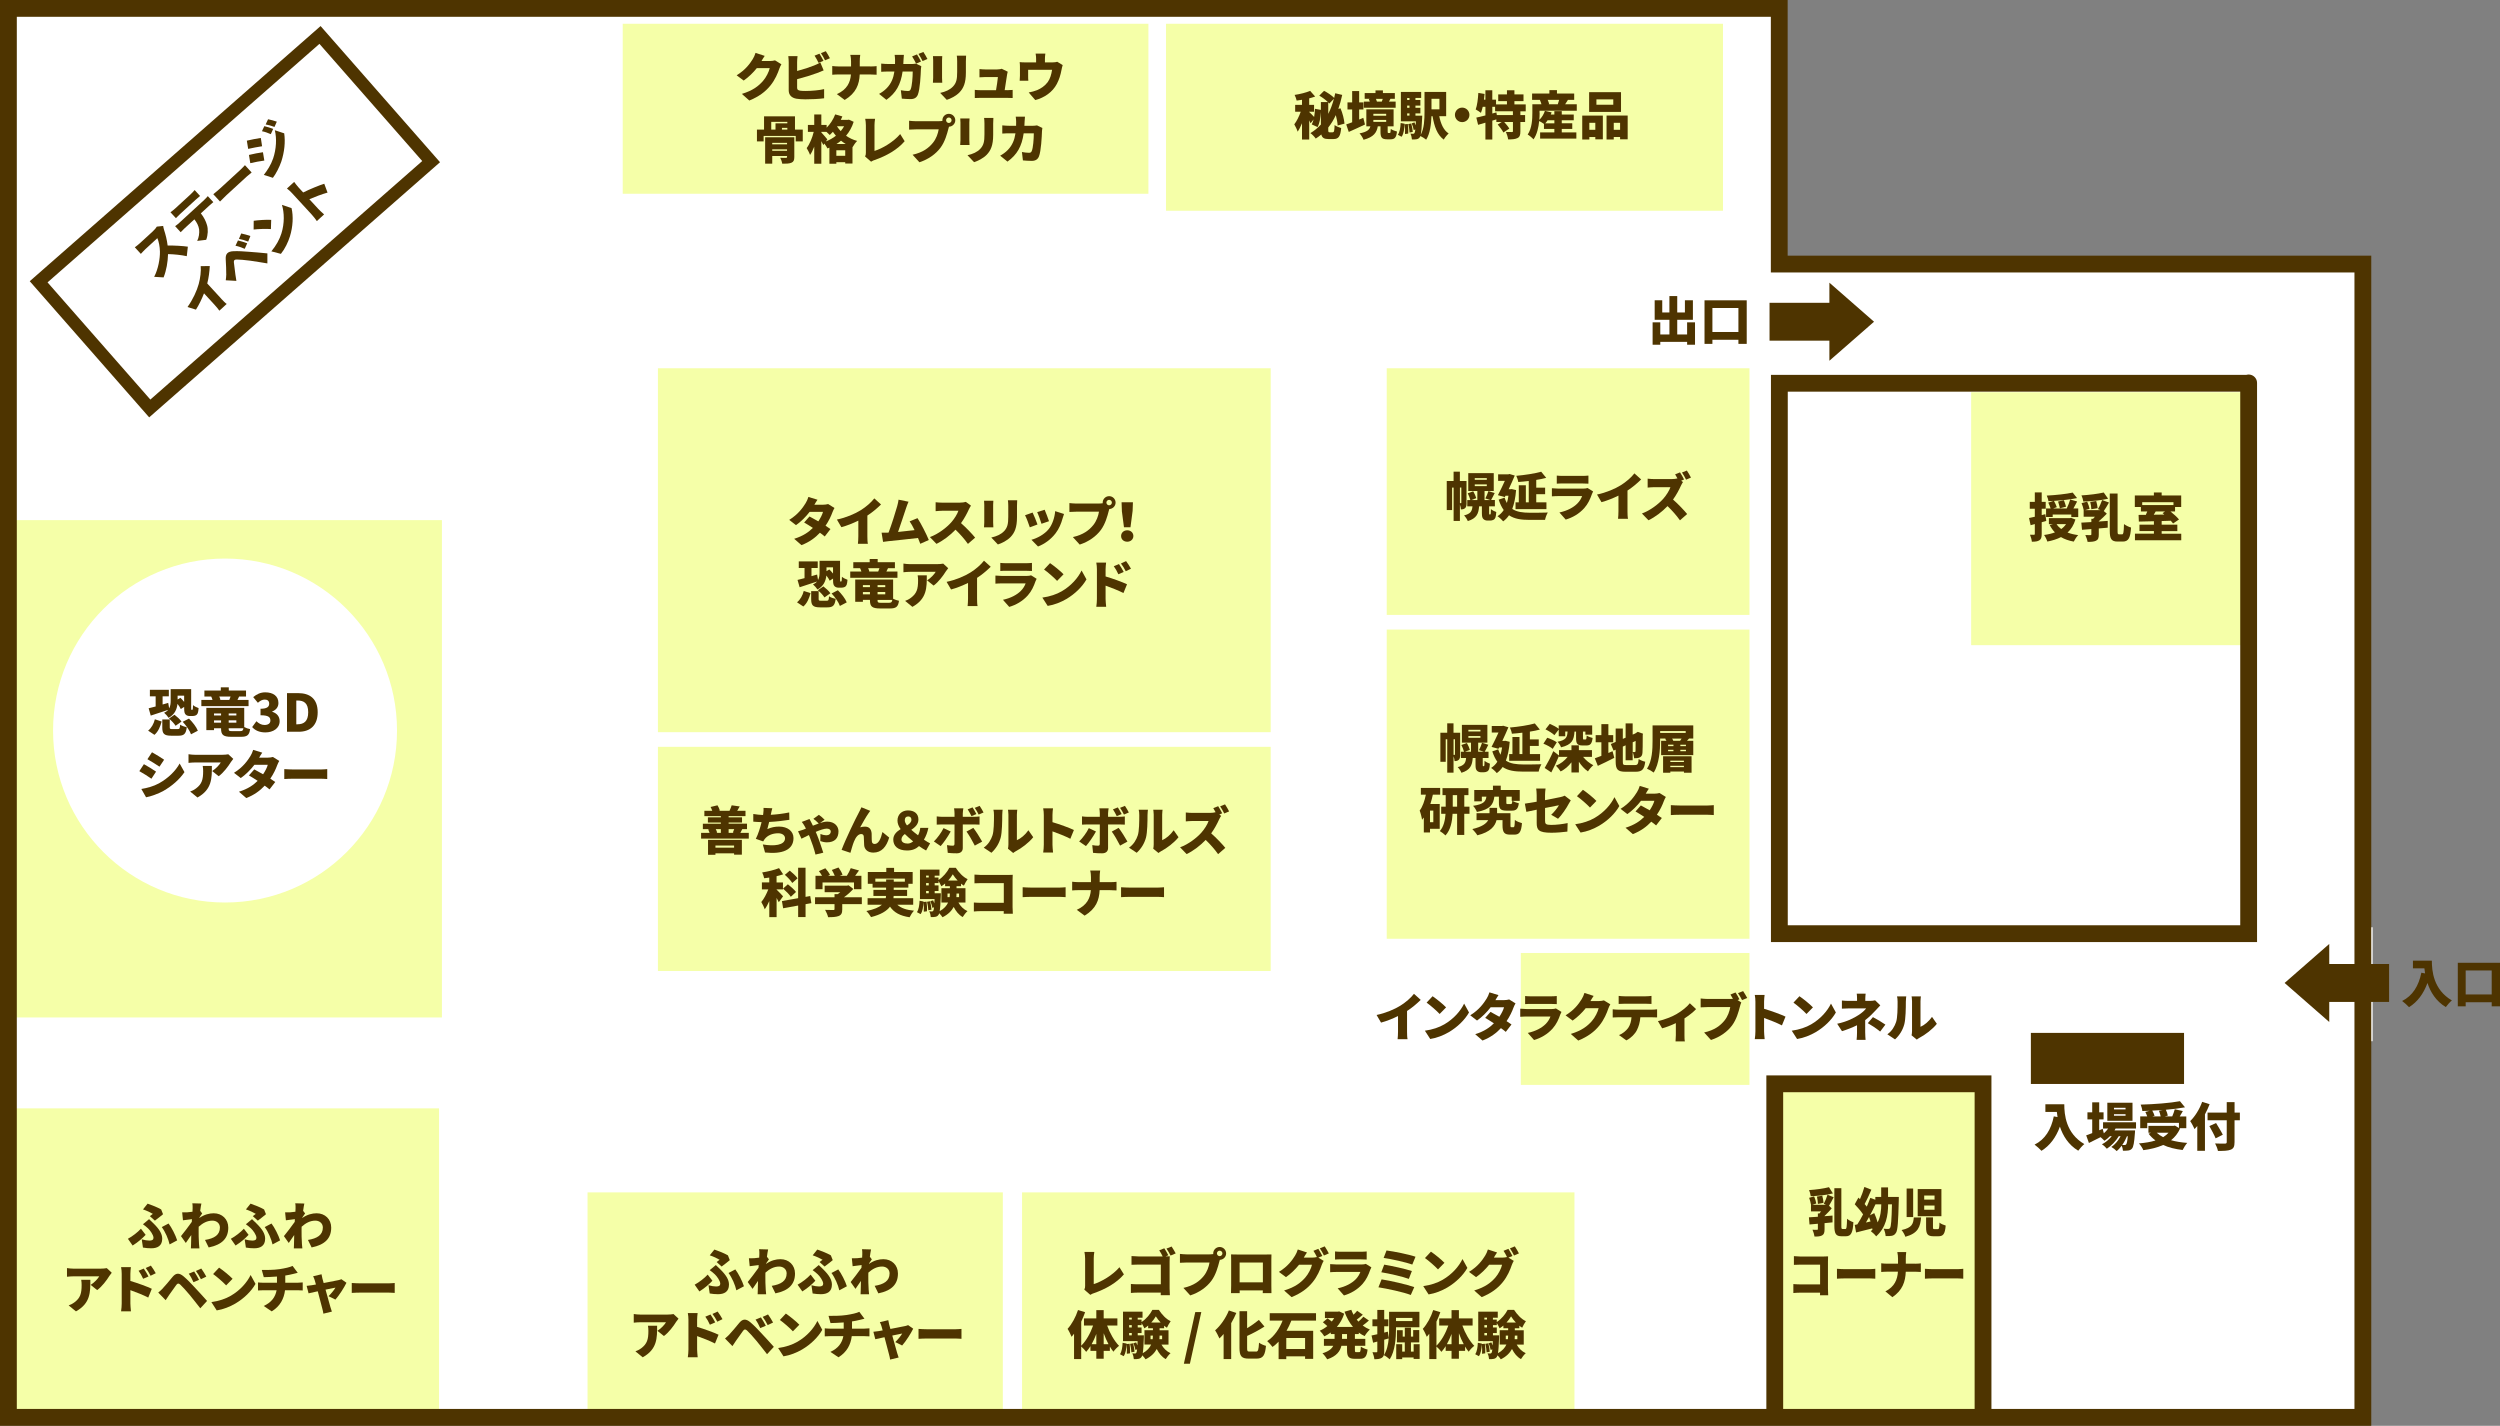 <?xml version="1.0" encoding="UTF-8"?><svg id="_レイヤー_2" xmlns="http://www.w3.org/2000/svg" viewBox="0 0 957.41 546.02"><rect x="0" y="0" width="957.41" height="546.02" fill="#808080" stroke="none"/><defs><style>.cls-1{fill:#f5ffa8;}.cls-2{fill:#fff;}.cls-3{fill:#4e3400;}.cls-4{stroke-width:6.44px;}.cls-4,.cls-5{fill:none;stroke:#4e3400;stroke-miterlimit:10;}.cls-5{stroke-width:4.83px;}</style></defs><g id="DESIGN"><polygon class="cls-2" points="800.42 101.13 779.18 101.13 681.39 101.13 681.39 3.22 3.22 3.22 3.22 542.8 681.39 542.8 681.39 542.8 779.18 542.8 779.18 542.8 904.89 542.8 904.89 101.13 800.42 101.13"/><rect class="cls-1" x="754.88" y="150.2" width="106.74" height="96.88"/><rect class="cls-3" x="777.75" y="395.56" width="58.66" height="19.56"/><rect class="cls-1" x="238.48" y="9.1" width="201.32" height="65.1"/><rect class="cls-1" x="446.54" y="9.1" width="213.3" height="71.61"/><rect class="cls-1" x="251.96" y="141.03" width="234.67" height="139.37"/><rect class="cls-1" x="251.96" y="286.01" width="234.67" height="85.84"/><rect class="cls-1" x="531.07" y="241.1" width="138.92" height="118.41"/><rect class="cls-1" x="531.07" y="141.03" width="138.92" height="94.46"/><rect class="cls-1" x="2.3" y="424.46" width="165.84" height="118.27"/><rect class="cls-5" x="18.28" y="52.63" width="143.34" height="64.53" transform="translate(-33.65 80.41) rotate(-41.26)"/><rect class="cls-1" x="6.03" y="199.19" width="163.21" height="190.46"/><rect class="cls-1" x="679.67" y="415.06" width="79.76" height="127.1"/><rect class="cls-1" x="391.41" y="456.64" width="211.55" height="85.52"/><rect class="cls-1" x="225.01" y="456.64" width="159.04" height="85.52"/><path class="cls-4" d="m861.15,146.77h-179.72v210.8h179.72v-182.34s0-31.1,0-28.46Z"/><polygon class="cls-3" points="677.67 115.95 700.59 115.95 700.59 108.29 700.63 108.29 717.69 123.21 700.63 138.12 700.59 138.12 700.59 130.47 677.67 130.47 677.67 115.95"/><rect class="cls-2" x="873.24" y="355.11" width="35.4" height="43.64"/><polygon class="cls-3" points="914.94 383.7 892.02 383.7 892.02 391.35 891.98 391.35 874.92 376.44 891.98 361.53 892.02 361.53 892.02 369.18 914.94 369.18 914.94 383.7"/><path class="cls-3" d="m50.79,476.99l-1.81-2.58c1.73-.93,3.8-2.54,4.99-3.86l1.81,2.35c-1.07,1.15-2.78,2.72-4.99,4.1Zm3.5-2.37c1.13.32,2.17.48,2.96.48,1.05,0,1.53-.36,1.53-1.07,0-1.11-1.33-2.9-2.09-3.6-.54-.5-1.23-1.09-1.95-1.59l2.35-1.95c.64.64,1.15,1.09,1.69,1.63,2.27,2.23,3.34,4,3.34,5.85,0,2.76-1.83,3.68-4.22,3.68-.99,0-2.17-.1-3.16-.28l-.46-3.14Zm3.1-8.89c.44-.32.89-.66,1.15-.86-.85-.52-2.31-1.21-3.78-1.71l1.77-2.21c1.69.6,3.76,1.39,5.19,2.23l.72,1.83c-.56.46-2.31,1.87-3.12,2.45l-1.93-1.73Zm7.56,10.84c-.44-2.03-1.69-4.91-3-6.64l2.6-1.37c1.15,1.47,2.72,4.57,3.3,6.46l-2.9,1.55Z"/><path class="cls-3" d="m76.32,466.45c1.91-1.33,3.82-1.81,5.53-1.81,3.2,0,5.57,2.27,5.57,5.49,0,4-2.27,6.54-7.5,7.6l-1.41-2.88c3.52-.56,5.71-1.87,5.71-4.77,0-1.55-1.25-2.62-2.86-2.62-1.99,0-3.68.91-5.27,2.33-.02.46-.02.88-.02,1.29,0,1.49,0,3.42.14,5.31.02.36.1,1.21.16,1.69h-3.26c.04-.5.06-1.31.06-1.63.02-1.19.04-2.23.08-3.48-.76,1.09-1.55,2.31-2.09,3.04l-1.85-2.62c1.11-1.37,2.96-3.76,4.14-5.45l.06-1.05c-1.01.12-2.39.3-3.44.44l-.3-3.04c.64.02,1.13.02,1.95-.02.54-.04,1.25-.1,1.99-.22.04-.62.06-1.11.06-1.31,0-.62.02-1.25-.1-1.93l3.46.1c-.14.62-.3,1.61-.46,2.8l.76.99c-.26.34-.72,1.03-1.07,1.55l-.02.22Z"/><path class="cls-3" d="m90.21,476.99l-1.81-2.58c1.73-.93,3.8-2.54,4.99-3.86l1.81,2.35c-1.07,1.15-2.78,2.72-4.99,4.1Zm3.5-2.37c1.13.32,2.17.48,2.96.48,1.05,0,1.53-.36,1.53-1.07,0-1.11-1.33-2.9-2.09-3.6-.54-.5-1.23-1.09-1.95-1.59l2.35-1.95c.64.64,1.15,1.09,1.69,1.63,2.27,2.23,3.34,4,3.34,5.85,0,2.76-1.83,3.68-4.22,3.68-.99,0-2.17-.1-3.16-.28l-.46-3.14Zm3.1-8.89c.44-.32.89-.66,1.15-.86-.85-.52-2.31-1.21-3.78-1.71l1.77-2.21c1.69.6,3.76,1.39,5.19,2.23l.72,1.83c-.56.46-2.31,1.87-3.12,2.45l-1.93-1.73Zm7.56,10.84c-.44-2.03-1.69-4.91-3-6.64l2.6-1.37c1.15,1.47,2.72,4.57,3.3,6.46l-2.9,1.55Z"/><path class="cls-3" d="m115.74,466.45c1.91-1.33,3.82-1.81,5.53-1.81,3.2,0,5.57,2.27,5.57,5.49,0,4-2.27,6.54-7.5,7.6l-1.41-2.88c3.52-.56,5.71-1.87,5.71-4.77,0-1.55-1.25-2.62-2.86-2.62-1.99,0-3.68.91-5.27,2.33-.02.46-.02.88-.02,1.29,0,1.49,0,3.42.14,5.31.02.36.1,1.21.16,1.69h-3.26c.04-.5.06-1.31.06-1.63.02-1.19.04-2.23.08-3.48-.76,1.09-1.55,2.31-2.09,3.04l-1.85-2.62c1.11-1.37,2.96-3.76,4.14-5.45l.06-1.05c-1.01.12-2.39.3-3.44.44l-.3-3.04c.64.02,1.13.02,1.95-.02.54-.04,1.25-.1,1.99-.22.04-.62.06-1.11.06-1.31,0-.62.02-1.25-.1-1.93l3.46.1c-.14.62-.3,1.61-.46,2.8l.76.99c-.26.34-.72,1.03-1.07,1.55l-.02.22Z"/><path class="cls-3" d="m42.79,487.42c-.24.3-.7.88-.89,1.19-1.01,1.67-2.9,4.16-4.69,5.45l-2.49-1.99c1.47-.93,2.84-2.45,3.28-3.28h-9.82c-.87,0-1.49.06-2.53.16v-3.32c.82.12,1.65.22,2.53.22h10.32c.66,0,1.97-.08,2.39-.2l1.91,1.77Zm-8.19,2.7c0,4.67.1,8.97-5.51,12.09l-2.8-2.29c.7-.24,1.43-.58,2.27-1.21,2.21-1.67,2.7-3.36,2.7-6.6,0-.7-.04-1.27-.16-1.99h3.5Z"/><path class="cls-3" d="m49.93,490.56c2.68.78,6.54,2.19,8.21,3l-1.37,3.36c-2.01-1.03-4.73-2.09-6.84-2.84v5.11c0,.54.12,2.11.22,3h-3.78c.14-.86.24-2.19.24-3v-11.35c0-.79-.08-1.83-.24-2.58h3.76c-.08.75-.2,1.63-.2,2.58v2.72Zm4.89-.83c-.64-1.37-.97-1.99-1.75-3.08l1.99-.83c.6.89,1.37,2.13,1.81,3.02l-2.05.89Zm2.84-1.15c-.7-1.37-1.07-1.93-1.85-2.98l1.97-.92c.62.86,1.43,2.05,1.87,2.92l-1.99.97Z"/><path class="cls-3" d="m62.35,493.37c.88-.88,2.33-2.68,3.76-4.39,1.25-1.49,2.49-1.63,4.22-.16,1.41,1.19,2.82,2.68,4.04,4,1.33,1.43,3.52,3.76,4.93,5.39l-2.6,2.82c-1.21-1.55-3-3.86-4.12-5.19-1.17-1.41-2.88-3.3-3.54-3.88-.62-.54-1.01-.56-1.51.1-.7.92-1.99,2.76-2.74,3.84-.48.7-.97,1.45-1.35,2.03l-2.84-2.92c.64-.52,1.11-.97,1.77-1.63Zm13.88-3.24l-2.13.91c-.64-1.37-1.03-2.17-1.81-3.26l2.07-.85c.6.89,1.43,2.31,1.87,3.2Zm2.78-1.23l-2.07.99c-.7-1.37-1.13-2.11-1.91-3.16l2.05-.93c.62.86,1.49,2.23,1.93,3.1Z"/><path class="cls-3" d="m88.39,496.23c3.58-2.07,6.26-5.15,7.59-7.95l1.87,3.4c-1.59,2.82-4.41,5.59-7.73,7.54-2.03,1.19-4.61,2.23-7.12,2.62l-2.05-3.18c2.92-.4,5.49-1.29,7.44-2.43Zm.68-6.5l-2.47,2.53c-1.05-1.15-3.56-3.34-4.99-4.35l2.29-2.45c1.37.93,3.98,3,5.17,4.27Z"/><path class="cls-3" d="m114,491.24c.42,0,1.47-.08,1.93-.12v3.08c-.6-.04-1.29-.08-1.87-.08h-4.91c-.38,3.16-1.81,6.08-5.09,8.09l-3.08-2.07c2.94-1.33,4.47-3.38,4.95-6.02h-5.21c-.6,0-1.37.04-1.91.08v-3.08c.6.06,1.25.12,1.89.12h5.37v-2.37c-1.85.14-3.8.22-5.05.24l-.76-2.76c1.53.02,4.63.02,6.84-.32,2.11-.32,3.94-.74,4.95-1.23l1.97,2.64c-.82.2-1.41.36-1.77.44-.93.24-1.95.44-3,.6v2.76h4.75Z"/><path class="cls-3" d="m125.81,496.39c.89-.83,2.21-2.43,2.66-3.28-.46.08-2.01.4-3.8.78.74,2.67,1.51,5.51,1.85,6.62.1.34.42,1.37.58,1.79l-3.26.79c-.08-.58-.22-1.31-.4-1.91-.32-1.15-1.05-4.04-1.75-6.66-1.53.34-2.88.64-3.52.78l-.74-2.86c.66-.06,1.23-.12,1.93-.24.26-.04.85-.14,1.63-.28-.16-.64-.32-1.21-.46-1.63-.14-.52-.38-1.05-.62-1.53l3.22-.76c.08.54.22,1.11.34,1.63l.48,1.73c2.35-.46,4.81-.93,5.65-1.11.4-.08.83-.22,1.13-.36l1.95,1.37c-.85,1.77-2.82,4.87-4.23,6.44l-2.64-1.31Z"/><path class="cls-3" d="m134.71,491.34c.8.06,2.47.14,3.44.14h10.56c.89,0,1.87-.1,2.45-.14v3.8c-.52-.02-1.63-.12-2.45-.12h-10.56c-1.13,0-2.62.06-3.44.12v-3.8Z"/><path class="cls-3" d="m319.57,194.56c-.26.44-.56,1.03-.78,1.63-.5,1.39-1.37,3.3-2.64,5.15.74.48,1.39.91,1.89,1.27l-2.19,2.84c-.48-.42-1.13-.92-1.85-1.43-1.75,1.87-3.98,3.56-7.06,4.75l-2.8-2.43c3.5-1.09,5.61-2.62,7.16-4.17-1.21-.8-2.41-1.53-3.34-2.07l2.05-2.31c.97.52,2.19,1.17,3.38,1.87.83-1.23,1.55-2.64,1.79-3.64h-5.11c-1.45,1.89-3.36,3.8-5.23,5.09l-2.6-2.01c3.52-2.17,5.25-4.75,6.3-6.42.36-.56.83-1.59,1.05-2.37l3.48,1.07c-.44.62-.89,1.39-1.19,1.91h3.3c.66,0,1.45-.1,1.97-.26l2.43,1.51Z"/><path class="cls-3" d="m332.17,205.37c0,.95.04,2.33.2,2.88h-3.82c.08-.54.16-1.93.16-2.88v-5.99c-2.01.99-4.33,1.93-6.5,2.51l-1.71-2.92c3.56-.74,6.9-2.19,9.13-3.58,2.01-1.25,4.06-3.02,5.19-4.53l2.58,2.33c-1.59,1.55-3.32,3.02-5.23,4.25v7.93Z"/><path class="cls-3" d="m352.43,208.24c-.24-.66-.54-1.41-.87-2.21-3.28.4-8.99.97-11.39,1.23-.5.06-1.33.18-1.99.26l-.56-3.52c.72,0,1.69,0,2.37-.02l.3-.02c1.15-2.98,2.7-7.97,3.3-10.1.3-1.05.42-1.77.52-2.5l3.82.78c-.3.66-.62,1.51-.93,2.43-.68,1.97-2.13,6.5-3.08,9.15,2.13-.2,4.49-.48,6.32-.7-.64-1.33-1.29-2.54-1.89-3.36l3.02-1.23c1.43,2.21,3.38,6.06,4.33,8.37l-3.26,1.45Z"/><path class="cls-3" d="m371.85,193.64c-.18.26-.6.95-.82,1.45-.66,1.47-1.71,3.46-3,5.25,1.93,1.67,4.31,4.19,5.41,5.55l-2.76,2.41c-1.27-1.81-2.96-3.72-4.75-5.45-2.09,2.17-4.69,4.17-7.3,5.43l-2.51-2.6c3.22-1.17,6.36-3.62,8.13-5.59,1.29-1.47,2.37-3.22,2.78-4.49h-6.18c-.89,0-1.99.12-2.54.16v-3.42c.7.1,1.97.16,2.54.16h6.64c.99,0,1.93-.14,2.39-.3l1.97,1.45Z"/><path class="cls-3" d="m380.42,191.77c-.04.5-.08.85-.08,1.57v6.76c0,.5.04,1.33.08,1.85h-3.58c.02-.4.1-1.25.1-1.87v-6.74c0-.38-.02-1.07-.08-1.57h3.56Zm9.13-.18c-.04.6-.08,1.27-.08,2.15v4.33c0,4-.93,5.98-2.45,7.58-1.33,1.39-3.42,2.41-4.87,2.86l-2.52-2.66c2.07-.46,3.7-1.19,4.89-2.43,1.33-1.41,1.61-2.82,1.61-5.57v-4.12c0-.87-.06-1.55-.14-2.15h3.56Z"/><path class="cls-3" d="m397.32,200.86l-2.94,1.09c-.34-1.07-1.29-3.68-1.83-4.63l2.9-1.03c.56,1.11,1.47,3.42,1.87,4.57Zm10.16-4.02c-.28.78-.42,1.25-.56,1.73-.52,1.91-1.35,3.94-2.66,5.65-1.85,2.43-4.35,4.16-6.74,5.07l-2.52-2.58c2.11-.54,5.01-2.05,6.66-4.14,1.31-1.65,2.25-4.35,2.43-6.82l3.4,1.09Zm-5.75,2.76l-2.88.99c-.28-.99-1.11-3.34-1.65-4.45l2.86-.93c.4.88,1.37,3.46,1.67,4.39Z"/><path class="cls-3" d="m420.88,192.83c.34,0,.89-.02,1.43-.1-.02-.08-.02-.18-.02-.26,0-1.35,1.11-2.46,2.47-2.46s2.47,1.11,2.47,2.46-1.09,2.43-2.41,2.47c-.1.3-.18.6-.24.83-.48,1.87-1.29,4.89-3,7.2-1.79,2.41-4.59,4.45-8.09,5.59l-2.62-2.88c4-.89,6.24-2.64,7.81-4.59,1.27-1.57,1.93-3.54,2.19-5.13h-8.75c-.97,0-2.07.06-2.58.1v-3.4c.62.08,1.93.18,2.58.18h8.77Zm4.93-.36c0-.58-.48-1.05-1.05-1.05s-1.05.48-1.05,1.05.48,1.05,1.05,1.05,1.05-.48,1.05-1.05Z"/><path class="cls-3" d="m429.34,205.27c0-1.23.99-2.19,2.35-2.19s2.35.95,2.35,2.19-.99,2.19-2.35,2.19-2.35-.91-2.35-2.19Zm.3-9.62l-.12-3.3h4.35l-.12,3.3-.82,6.28h-2.49l-.82-6.28Z"/><path class="cls-3" d="m305.23,230.66c1.27-1.03,2.15-2.62,2.58-4.35l2.6.85c-.54,1.95-1.29,3.86-2.76,5.11l-2.43-1.61Zm.2-8.57c.76-.18,1.67-.42,2.68-.68v-3.88h-2.21v-2.52h7.26v2.52h-2.39v3.12l2.15-.62.36,2.09c.48-.88.58-1.91.58-2.84v-4.51h7.85v7.28c0,.3,0,.48.04.56.02.06.08.1.14.1h.18c.06,0,.12-.02.16-.06.04-.04.08-.14.12-.38.04-.22.06-.76.08-1.39.48.44,1.41.91,2.13,1.15-.06.74-.16,1.55-.32,1.93-.18.4-.42.68-.8.86-.32.16-.8.24-1.19.24h-1.13c-.54,0-1.17-.18-1.53-.58-.38-.42-.56-.89-.56-2.37v-.54l-1.29.82c-.24-.56-.72-1.29-1.27-1.99-.22,2.13-1.13,4.14-3.4,5.35-.36-.56-1.15-1.47-1.73-1.95.68-.28,1.19-.66,1.55-1.09-2.29.78-4.73,1.57-6.66,2.19l-.8-2.8Zm11.17,7.97c.66,0,.8-.22.89-1.69.56.42,1.77.83,2.54.99-.32,2.58-1.09,3.24-3.18,3.24h-2.76c-2.8,0-3.44-.8-3.44-3.18v-3.04h2.86v3c0,.62.14.68.97.68h2.11Zm-1.27-5.49c.97.74,2.15,1.81,2.68,2.62l-2.27,1.61c-.46-.79-1.57-1.97-2.52-2.76l2.11-1.47Zm1.19-7.3v1.47l1.07-.66c.48.46.99,1.01,1.43,1.57v-2.39h-2.51Zm4.35,8.77c1.37,1.35,2.84,3.2,3.4,4.65l-2.62,1.37c-.46-1.37-1.83-3.34-3.18-4.79l2.41-1.23Z"/><path class="cls-3" d="m343.7,221.28h-18.09v-2.39h4.27c-.12-.44-.3-.92-.5-1.29h-2.6v-2.31h6.28v-1.21h3.06v1.21h6.6v2.31h-2.64c-.28.54-.48.96-.64,1.29h4.25v2.39Zm-1.67,8.01c.64.36,1.57.66,2.25.79-.3,2.27-1.09,2.94-3.46,2.94h-3.76c-3.04,0-3.9-.72-3.9-3.12v-.16h-2.7v.72h-2.94v-8.51h14.51v7.34Zm-11.57-5.21v.78h2.7v-.78h-2.7Zm2.7,3.54v-.89h-2.7v.89h2.7Zm3.16-8.73c.16-.42.34-.88.48-1.29h-4.33c.2.42.38.9.44,1.23l-.28.06h3.7Zm2.7,5.19h-2.94v.78h2.94v-.78Zm-2.94,2.64v.89h2.94v-.89h-2.94Zm4.45,4.12c.78,0,1.05-.2,1.19-1.09h-5.65v.14c0,.84.2.96,1.29.96h3.16Z"/><path class="cls-3" d="m363.12,217.62c-.24.3-.7.88-.89,1.19-1.01,1.67-2.9,4.16-4.69,5.45l-2.49-1.99c1.47-.93,2.84-2.45,3.28-3.28h-9.82c-.87,0-1.49.06-2.53.16v-3.32c.82.12,1.65.22,2.53.22h10.32c.66,0,1.97-.08,2.39-.2l1.91,1.77Zm-8.19,2.7c0,4.67.1,8.97-5.51,12.09l-2.8-2.29c.7-.24,1.43-.58,2.27-1.21,2.21-1.67,2.7-3.36,2.7-6.6,0-.7-.04-1.27-.16-1.99h3.5Z"/><path class="cls-3" d="m374.18,229.23c0,.95.04,2.33.2,2.88h-3.82c.08-.54.16-1.93.16-2.88v-5.99c-2.01.99-4.33,1.93-6.5,2.51l-1.71-2.92c3.56-.74,6.9-2.19,9.13-3.58,2.01-1.25,4.06-3.02,5.19-4.53l2.58,2.33c-1.59,1.55-3.32,3.02-5.23,4.25v7.93Z"/><path class="cls-3" d="m397,221.65c-.16.3-.36.72-.44.95-.66,1.91-1.49,3.78-2.96,5.43-1.97,2.21-4.55,3.66-7.1,4.39l-2.41-2.72c3.1-.66,5.41-1.97,6.84-3.4.97-.97,1.51-1.97,1.85-2.88h-9.05c-.5,0-1.63.02-2.52.1v-3.1c.91.08,1.85.14,2.52.14h9.46c.76,0,1.35-.1,1.67-.24l2.13,1.33Zm-13.92-6.08c.56.08,1.53.12,2.23.12h7.54c.64,0,1.77-.04,2.35-.12v3.1c-.56-.04-1.63-.08-2.39-.08h-7.5c-.68,0-1.63.02-2.23.08v-3.1Z"/><path class="cls-3" d="m406.62,226.43c3.58-2.07,6.26-5.15,7.59-7.95l1.87,3.4c-1.59,2.82-4.41,5.59-7.73,7.54-2.03,1.19-4.61,2.23-7.12,2.62l-2.05-3.18c2.92-.4,5.49-1.29,7.44-2.43Zm.68-6.5l-2.47,2.53c-1.05-1.15-3.56-3.34-4.99-4.35l2.29-2.45c1.37.93,3.98,3,5.17,4.27Z"/><path class="cls-3" d="m423.4,220.76c2.68.78,6.54,2.19,8.21,3l-1.37,3.36c-2.01-1.03-4.73-2.09-6.84-2.84v5.11c0,.54.12,2.11.22,3h-3.78c.14-.86.24-2.19.24-3v-11.35c0-.79-.08-1.83-.24-2.58h3.76c-.08.75-.2,1.63-.2,2.58v2.72Zm4.89-.83c-.64-1.37-.97-1.99-1.75-3.08l1.99-.83c.6.89,1.37,2.13,1.81,3.02l-2.05.89Zm2.84-1.15c-.7-1.37-1.07-1.93-1.85-2.98l1.97-.92c.62.86,1.43,2.05,1.87,2.92l-1.99.97Z"/><path class="cls-3" d="m286.76,318.97v2.19h-18.27v-2.19h3.26c-.14-.44-.36-.93-.56-1.33l.62-.12h-2.64v-2.07h6.9v-.46h-4.97v-1.99h4.97v-.44h-6.32v-2.05h3.02c-.16-.5-.4-1.05-.64-1.47l2.64-.64c.4.6.76,1.41.91,1.99l-.42.12h4.37l-.24-.04c.3-.64.66-1.45.82-2.07l3.08.44c-.36.66-.7,1.21-.97,1.67h3.18v2.05h-6.46v.44h5.13v1.99h-5.13v.46h7.04v2.07h-1.81c-.32.6-.54,1.07-.74,1.45h3.22Zm-15.61,2.68h12.96v5.65h-2.98v-.5h-7.14v.56h-2.84v-5.71Zm2.84,2.17v.8h7.14v-.8h-7.14Zm.12-6.3c.24.46.44.97.54,1.35l-.44.1h1.85v-1.45h-1.95Zm4.93,0v1.45h2.33l-.72-.1c.16-.42.38-.92.52-1.35h-2.13Z"/><path class="cls-3" d="m302.29,313.96c-1.89.3-5.05.7-7.73.82-.22.95-.46,1.91-.7,2.74,1.53-.7,2.94-.97,4.53-.97,3.2,0,5.49,1.75,5.49,4.39,0,4.59-4.31,6.24-10.9,5.53l-.85-3.08c4.2.74,8.51.36,8.51-2.37,0-.99-.91-1.91-2.62-1.91-2.23,0-4.14.83-5.23,2.29-.2.26-.34.5-.52.83l-2.82-.99c.91-1.77,1.69-4.27,2.21-6.4-1.17-.04-2.27-.08-3.18-.18v-2.94c1.21.2,2.56.36,3.74.4.04-.2.06-.38.08-.54.12-.95.14-1.47.1-2.19l3.36.14c-.24.79-.36,1.49-.52,2.21l-.06.3c2.17-.12,4.71-.42,7.06-.91l.06,2.84Z"/><path class="cls-3" d="m314,315.19c1.03-.32,1.97-.54,2.76-.54,3,0,4.35,1.93,4.35,3.7,0,2.64-1.41,4.24-4.47,4.24-.84,0-1.91-.26-2.49-.48l.06-2.74c.76.34,1.63.52,2.19.52,1.05,0,1.75-.52,1.75-1.51,0-.58-.6-1.05-1.51-1.05-1.03,0-2.62.56-4.25,1.25.16.36.3.68.42.97.68,1.59,1.93,5.23,2.47,7l-2.98.72c-.48-2.05-1.47-4.85-2.15-6.56-.12-.28-.24-.6-.38-.92-1.29.64-2.37,1.19-2.84,1.41l-1.31-2.84c.83-.22,1.69-.5,1.95-.6.36-.14.72-.28,1.07-.44-.2-.38-.38-.74-.56-1.03-.24-.42-.62-1.03-1.03-1.53l2.96-1.11c.22.4.52.97.66,1.27.18.34.4.8.64,1.29.78-.3,1.51-.6,2.23-.84-.6-.6-1.37-1.31-2.05-1.79l2.11-1.53c.6.38,1.75,1.39,2.19,1.89l-1.77,1.25Z"/><path class="cls-3" d="m332.63,311.42c-1.01,1.43-2.29,3.76-3.22,5.41.62-.18,1.23-.26,1.87-.26,1.57,0,2.43.99,2.53,2.68.04.71-.02,2.33.1,3.08.08.64.54.88,1.07.88,1.43,0,2.37-1.93,2.96-4.57l2.58,2.11c-1.01,3.52-2.92,5.77-6.06,5.77-2.21,0-3.42-1.29-3.52-2.86-.08-1.01-.08-2.66-.14-3.3-.06-.6-.38-.95-.97-.95-1.21,0-2.11,1.23-2.78,2.86-.48,1.13-1.05,3.26-1.37,4.33l-3.38-1.13c1.45-3.92,5.45-12.17,6.48-14.04.26-.56.7-1.29,1.11-2.27l3.38,1.37c-.22.26-.42.6-.64.89Z"/><path class="cls-3" d="m354.65,325.71c-.91-.52-1.69-.95-2.7-1.69-1.13,1.07-2.56,1.69-4.57,1.69-3.56,0-5.29-1.75-5.29-4.17,0-1.91,1.33-3.08,2.82-4.02-.76-1.05-1.21-2.13-1.21-3.26,0-2.41,1.75-3.9,4.02-3.9,2.43,0,4,1.25,4,3.46,0,1.89-1.31,3.02-2.74,3.98.82.72,1.73,1.43,2.6,2.09.42-.79.72-1.73.85-2.84h3.1c-.32,1.65-.87,3.1-1.69,4.51.93.66,1.83,1.15,2.37,1.41l-1.55,2.74Zm-6.96-2.66c.68,0,1.37-.32,2.01-.83-1.11-.91-2.23-1.87-3.18-2.82-.76.58-1.29,1.23-1.29,2.07,0,1.09,1.05,1.59,2.47,1.59Zm-.34-6.94c.97-.62,1.69-1.27,1.69-2.17,0-.82-.46-1.27-1.23-1.27s-1.31.48-1.31,1.47c0,.62.32,1.27.85,1.97Z"/><path class="cls-3" d="m364.08,318.43c-.95,1.79-2.78,4.43-3.84,5.59l-2.6-1.77c1.33-1.29,2.86-3.38,3.7-5.11l2.74,1.29Zm4.63-2.7v9.03c0,1.21-.76,2.03-2.29,2.03-1.19,0-2.35-.04-3.46-.18l-.3-2.96c.83.16,1.69.22,2.17.22s.68-.16.7-.68c.02-.56.02-6.4.02-7.46h-4.77c-.6,0-1.47.02-2.05.08v-3.16c.62.08,1.43.16,2.05.16h4.77v-1.33c0-.56-.1-1.53-.18-1.91h3.56c-.06.28-.22,1.39-.22,1.93v1.31h4.27c.62,0,1.59-.06,2.15-.14v3.14c-.68-.06-1.55-.08-2.13-.08h-4.29Zm4.04,1.31c.99,1.27,2.58,3.8,3.38,5.25l-2.82,1.55c-.89-1.79-2.27-4.16-3.18-5.37l2.62-1.43Zm-.72-4.49c-.42-.81-.91-1.83-1.45-2.6l1.87-.75c.5.74,1.11,1.87,1.47,2.56l-1.89.79Zm2.76-.6c-.4-.82-.95-1.83-1.49-2.58l1.87-.76c.52.76,1.15,1.87,1.49,2.54l-1.87.8Z"/><path class="cls-3" d="m376.74,324.62c1.81-1.25,2.82-3.12,3.34-4.69.56-1.63.58-5.29.58-7.77,0-.93-.08-1.51-.22-2.05h3.54s-.16,1.05-.16,2.01c0,2.45-.06,6.6-.58,8.61-.62,2.31-1.83,4.27-3.56,5.85l-2.94-1.95Zm9.27.4c.1-.42.18-1.03.18-1.65v-11.41c0-.97-.18-1.85-.18-1.85h3.58s-.16.89-.16,1.87v9.78c1.49-.62,3.18-2.05,4.41-3.8l1.85,2.66c-1.61,2.05-4.51,4.25-6.72,5.39-.46.24-.68.46-.95.66l-2.01-1.65Z"/><path class="cls-3" d="m409.9,321.22c-2.01-1.03-4.73-2.09-6.84-2.84v5.11c0,.54.12,2.11.22,3h-3.78c.14-.85.24-2.19.24-3v-11.35c0-.8-.08-1.83-.24-2.58h3.76c-.08.76-.2,1.63-.2,2.58v2.72c2.68.78,6.54,2.19,8.21,3l-1.37,3.36Z"/><path class="cls-3" d="m419.72,318.43c-.95,1.79-2.78,4.43-3.84,5.59l-2.6-1.77c1.33-1.29,2.86-3.38,3.7-5.11l2.74,1.29Zm4.63-2.7v9.03c0,1.21-.76,2.03-2.29,2.03-1.19,0-2.35-.04-3.46-.18l-.3-2.96c.83.16,1.69.22,2.17.22s.68-.16.7-.68c.02-.56.02-6.4.02-7.46h-4.77c-.6,0-1.47.02-2.05.08v-3.16c.62.08,1.43.16,2.05.16h4.77v-1.33c0-.56-.1-1.53-.18-1.91h3.56c-.06.28-.22,1.39-.22,1.93v1.31h4.27c.62,0,1.59-.06,2.15-.14v3.14c-.68-.06-1.55-.08-2.13-.08h-4.29Zm4.04,1.31c.99,1.27,2.58,3.8,3.38,5.25l-2.82,1.55c-.89-1.79-2.27-4.16-3.18-5.37l2.62-1.43Zm-.72-4.49c-.42-.81-.91-1.83-1.45-2.6l1.87-.75c.5.74,1.11,1.87,1.47,2.56l-1.89.79Zm2.76-.6c-.4-.82-.95-1.83-1.49-2.58l1.87-.76c.52.76,1.15,1.87,1.49,2.54l-1.87.8Z"/><path class="cls-3" d="m432.38,324.62c1.81-1.25,2.82-3.12,3.34-4.69.56-1.63.58-5.29.58-7.77,0-.93-.08-1.51-.22-2.05h3.54s-.16,1.05-.16,2.01c0,2.45-.06,6.6-.58,8.61-.62,2.31-1.83,4.27-3.56,5.85l-2.94-1.95Zm9.27.4c.1-.42.18-1.03.18-1.65v-11.41c0-.97-.18-1.85-.18-1.85h3.58s-.16.89-.16,1.87v9.78c1.49-.62,3.18-2.05,4.41-3.8l1.85,2.66c-1.61,2.05-4.51,4.25-6.72,5.39-.46.24-.68.46-.95.66l-2.01-1.65Z"/><path class="cls-3" d="m467.65,312.45c-.18.26-.6.95-.81,1.45-.66,1.47-1.71,3.46-3,5.25,1.93,1.67,4.31,4.2,5.41,5.55l-2.76,2.41c-1.27-1.81-2.96-3.72-4.75-5.45-2.09,2.17-4.69,4.17-7.3,5.43l-2.51-2.6c3.22-1.17,6.36-3.62,8.13-5.59,1.29-1.47,2.37-3.22,2.78-4.49h-6.18c-.89,0-1.99.12-2.54.16v-3.42c.7.1,1.97.16,2.54.16h6.64c.89,0,1.75-.12,2.23-.26-.28-.54-.6-1.09-.89-1.55l1.87-.76c.52.78,1.25,2.09,1.55,2.72l-1.11.48.72.52Zm1.19-.92c-.4-.82-1.05-1.99-1.57-2.74l1.87-.75c.52.75,1.23,2.03,1.57,2.7l-1.87.79Z"/><path class="cls-3" d="m298.24,345.51c-.2-.46-.5-1.05-.83-1.65v7.36h-2.8v-6.14c-.54,1.21-1.11,2.31-1.75,3.14-.26-.83-.87-2.05-1.31-2.78,1.03-1.21,2.01-3.1,2.68-4.83h-2.45v-2.68h2.82v-1.85c-.66.1-1.31.2-1.95.26-.1-.64-.46-1.61-.76-2.23,2.29-.34,4.73-.96,6.46-1.65l1.57,2.37c-.8.28-1.65.52-2.52.72v2.39h2.45v2.68h-2.45v.06c.54.46,2.11,2.17,2.49,2.58l-1.65,2.27Zm10.26.76v4.93h-2.84v-4.41l-5.75,1.05-.46-2.76,6.2-1.11v-11.65h2.84v11.15l1.79-.32.44,2.72-2.23.4Zm-6.78-7.62c1.07.83,2.49,2.07,3.12,2.94l-1.99,1.85c-.58-.9-1.91-2.23-2.98-3.14l1.85-1.65Zm1.69-.5c-.52-.88-1.79-2.21-2.84-3.12l1.89-1.61c1.03.84,2.39,2.07,2.98,2.94l-2.03,1.79Z"/><path class="cls-3" d="m330.05,346.25h-7.5v1.99c0,1.41-.32,2.15-1.39,2.57-1.05.4-2.39.44-4.02.44-.18-.81-.72-2.05-1.15-2.8,1.11.06,2.68.06,3.08.06s.52-.08.52-.36v-1.89h-7.46v-2.64h7.46v-1.19h1.25c.34-.24.68-.5.97-.76h-6v-2.49h8.55l.62-.14,1.81,1.39c-.97,1.09-2.23,2.25-3.58,3.18h6.84v2.64Zm-15.05-5.73h-2.7v-5.11h2.52c-.34-.6-.8-1.27-1.21-1.81l2.47-1.09c.68.76,1.45,1.79,1.77,2.54l-.78.36h2.62c-.28-.71-.72-1.57-1.13-2.25l2.56-.95c.62.83,1.27,1.99,1.53,2.78l-1.09.42h2.74c.6-.93,1.17-2.05,1.51-2.94l3.16.89c-.5.72-.99,1.41-1.49,2.05h2.41v5.11h-2.84v-2.58h-12.05v2.58Z"/><path class="cls-3" d="m343.65,346.49c1.39,1.27,3.46,2.01,6.38,2.27-.6.6-1.33,1.75-1.69,2.52-3.68-.56-5.93-1.81-7.5-4.06-1.25,1.65-3.48,3.04-7.26,4-.32-.62-1.15-1.73-1.79-2.33,3-.6,4.85-1.43,5.96-2.41h-5.49v-2.49h6.94c.08-.3.1-.6.12-.89h-4.83v-2.31h4.85v-.86h-5.17v-1.47h-1.83v-4.51h7.08v-1.59h2.98v1.59h7.12v4.51h-1.65v1.47h-5.61v.86h5.13v2.31h-5.15c0,.3-.04.6-.08.89h7.56v2.49h-6.08Zm-4.29-8.85v-.83h2.92v.83h4.25v-1.17h-11.31v1.17h4.14Z"/><path class="cls-3" d="m354.84,345.31c.18,1.17.22,2.7.16,3.68l-1.23.16c.08-.99.04-2.49-.1-3.66-.1,1.79-.32,3.5-1.11,4.59l-1.41-.76c.7-1.01.93-2.66,1.01-4.37l1.53.3v.18l1.15-.12Zm12.19.32c.78,1.41,1.97,2.62,3.48,3.3-.6.52-1.43,1.57-1.83,2.27-1.51-.83-2.62-2.23-3.44-3.88-.8,1.49-2.11,2.88-4.29,3.96-.26-.44-.78-1.05-1.25-1.53-.08.26-.16.44-.26.58-.36.5-.74.7-1.23.78-.44.1-1.05.12-1.75.1-.04-.68-.26-1.61-.6-2.21.46.06.8.06,1.03.06.22,0,.36-.06.52-.26.12-.16.22-.56.3-1.33l-.64.22c-.1-.7-.44-1.77-.78-2.56l1.05-.34c.18.36.34.75.48,1.15.02-.46.04-1.01.08-1.63h-5.59v-11.27h7.48v2.31h-1.85v.72h1.47v.93c1.73-1.07,3.38-3.08,4.14-4.65h2.49c1.15,1.77,2.8,3.56,4.53,4.33-.5.68-1.07,1.71-1.43,2.5-.36-.22-.74-.48-1.09-.78v.99h-1.73v.76h3.42v5.49h-2.7Zm-12.37-10.3v.72h1.01v-.72h-1.01Zm0,2.86v.88h1.01v-.88h-1.01Zm0,3.9h1.01v-.88h-1.01v.88Zm1.51,3.06c.28,1.03.52,2.37.56,3.22l-1.21.24c-.02-.88-.24-2.23-.5-3.26l1.15-.2Zm4.14-3.06s0,.62-.02.92c-.12,2.92-.22,4.77-.42,5.92,1.71-.93,2.68-2.09,3.22-3.3h-2.56v-5.49h3.24v-.76h-1.83v-1.03c-.46.4-.95.78-1.45,1.07-.24-.6-.68-1.41-1.07-2.03v.8h-1.47v.88h1.47v2.15h-1.47v.88h2.37Zm3.36,1.49c.06-.48.08-.93.1-1.39h-.91v1.39h.82Zm3.06-6.38c-.74-.78-1.39-1.61-1.85-2.37-.42.74-1.03,1.57-1.75,2.37h3.6Zm.56,4.99h-.97c0,.46-.02.92-.06,1.39h1.03v-1.39Z"/><path class="cls-3" d="m384.38,349.92l.02-.99h-8.73c-.76,0-2.01.06-2.72.14v-3.44c.78.06,1.69.12,2.62.12h8.85v-7.55h-8.61c-.89,0-2.01.04-2.62.08v-3.34c.8.08,1.91.14,2.62.14h10.14c.64,0,1.59-.04,1.89-.06-.02.48-.06,1.35-.06,2.01v10.32c0,.68.04,1.81.1,2.58h-3.5Z"/><path class="cls-3" d="m391.64,339.78c.8.06,2.47.14,3.44.14h10.56c.89,0,1.87-.1,2.45-.14v3.8c-.52-.02-1.63-.12-2.45-.12h-10.56c-1.13,0-2.62.06-3.44.12v-3.8Z"/><path class="cls-3" d="m425.16,337.84c1.05,0,1.95-.08,2.43-.14v3.3c-.48-.04-1.55-.1-2.45-.1h-4.02c-.18,3.8-1.35,7.1-5.75,9.76l-3-2.23c3.94-1.77,5.15-4.51,5.39-7.54h-4.65c-.93,0-1.77.06-2.51.12v-3.34c.72.08,1.57.16,2.43.16h4.77v-1.91c0-.7-.08-1.77-.3-2.53h3.82c-.14.76-.18,1.91-.18,2.54v1.89h4.02Z"/><path class="cls-3" d="m429.33,339.78c.8.06,2.47.14,3.44.14h10.56c.89,0,1.87-.1,2.45-.14v3.8c-.52-.02-1.63-.12-2.45-.12h-10.56c-1.13,0-2.62.06-3.44.12v-3.8Z"/><path class="cls-3" d="m649.13,123.44v8.59h-3.02v-1.11h-10.28v1.11h-2.94v-8.59h2.94v4.65h3.5v-5.61h-5.65v-7.48h2.9v4.67h2.74v-6.28h3v6.28h2.94v-4.69h3.06v7.5h-6v5.61h3.78v-4.65h3.02Z"/><path class="cls-3" d="m668.93,115.01v16.68h-3.18v-1.57h-9.96v1.57h-3.02v-16.68h16.16Zm-3.18,12.13v-9.19h-9.96v9.19h9.96Z"/><path class="cls-3" d="m931.31,367.9c0,3.92.58,11.09,7.67,15.23-.66.52-1.83,1.81-2.33,2.54-3.78-2.27-5.88-5.77-7.02-9.23-1.51,4.16-3.86,7.3-7.06,9.27-.54-.62-1.89-1.83-2.64-2.37,4.02-1.99,6.34-5.77,7.36-10.82l1.43.26c-.12-.68-.2-1.33-.26-1.95h-4.39v-2.94h7.24Z"/><path class="cls-3" d="m957.41,368.71v16.68h-3.18v-1.57h-9.96v1.57h-3.02v-16.68h16.16Zm-3.18,12.13v-9.19h-9.96v9.19h9.96Z"/><polygon class="cls-4" points="904.89 542.8 904.89 101.13 800.42 101.13 779.18 101.13 681.39 101.13 681.39 3.22 3.22 3.22 3.22 542.8 904.89 542.8"/><rect class="cls-1" x="582.42" y="364.96" width="87.56" height="50.52"/><path class="cls-3" d="m267.84,494.57l-1.81-2.58c1.73-.93,3.8-2.54,4.99-3.86l1.81,2.35c-1.07,1.15-2.78,2.72-4.99,4.1Zm3.5-2.37c1.13.32,2.17.48,2.96.48,1.05,0,1.53-.36,1.53-1.07,0-1.11-1.33-2.9-2.09-3.6-.54-.5-1.23-1.09-1.95-1.59l2.35-1.95c.64.64,1.15,1.09,1.69,1.63,2.27,2.23,3.34,4,3.34,5.85,0,2.76-1.83,3.68-4.22,3.68-.99,0-2.17-.1-3.16-.28l-.46-3.14Zm3.1-8.89c.44-.32.89-.66,1.15-.86-.85-.52-2.31-1.21-3.78-1.71l1.77-2.21c1.69.6,3.76,1.39,5.19,2.23l.72,1.83c-.56.46-2.31,1.87-3.12,2.45l-1.93-1.73Zm7.56,10.84c-.44-2.03-1.69-4.91-3-6.64l2.6-1.37c1.15,1.47,2.72,4.57,3.3,6.46l-2.9,1.55Z"/><path class="cls-3" d="m293.36,484.03c1.91-1.33,3.82-1.81,5.53-1.81,3.2,0,5.57,2.27,5.57,5.49,0,4-2.27,6.54-7.5,7.6l-1.41-2.88c3.52-.56,5.71-1.87,5.71-4.77,0-1.55-1.25-2.62-2.86-2.62-1.99,0-3.68.91-5.27,2.33-.02.46-.02.88-.02,1.29,0,1.49,0,3.42.14,5.31.02.36.1,1.21.16,1.69h-3.26c.04-.5.06-1.31.06-1.63.02-1.19.04-2.23.08-3.48-.76,1.09-1.55,2.31-2.09,3.04l-1.85-2.62c1.11-1.37,2.96-3.76,4.14-5.45l.06-1.05c-1.01.12-2.39.3-3.44.44l-.3-3.04c.64.02,1.13.02,1.95-.02.54-.04,1.25-.1,1.99-.22.04-.62.06-1.11.06-1.31,0-.62.02-1.25-.1-1.93l3.46.1c-.14.62-.3,1.61-.46,2.8l.76.99c-.26.34-.72,1.03-1.07,1.55l-.02.22Z"/><path class="cls-3" d="m307.26,494.57l-1.81-2.58c1.73-.93,3.8-2.54,4.99-3.86l1.81,2.35c-1.07,1.15-2.78,2.72-4.99,4.1Zm3.5-2.37c1.13.32,2.17.48,2.96.48,1.05,0,1.53-.36,1.53-1.07,0-1.11-1.33-2.9-2.09-3.6-.54-.5-1.23-1.09-1.95-1.59l2.35-1.95c.64.64,1.15,1.09,1.69,1.63,2.27,2.23,3.34,4,3.34,5.85,0,2.76-1.83,3.68-4.22,3.68-.99,0-2.17-.1-3.16-.28l-.46-3.14Zm3.1-8.89c.44-.32.89-.66,1.15-.86-.85-.52-2.31-1.21-3.78-1.71l1.77-2.21c1.69.6,3.76,1.39,5.19,2.23l.72,1.83c-.56.46-2.31,1.87-3.12,2.45l-1.93-1.73Zm7.56,10.84c-.44-2.03-1.69-4.91-3-6.64l2.6-1.37c1.15,1.47,2.72,4.57,3.3,6.46l-2.9,1.55Z"/><path class="cls-3" d="m332.78,484.03c1.91-1.33,3.82-1.81,5.53-1.81,3.2,0,5.57,2.27,5.57,5.49,0,4-2.27,6.54-7.5,7.6l-1.41-2.88c3.52-.56,5.71-1.87,5.71-4.77,0-1.55-1.25-2.62-2.86-2.62-1.99,0-3.68.91-5.27,2.33-.02.46-.02.88-.02,1.29,0,1.49,0,3.42.14,5.31.02.36.1,1.21.16,1.69h-3.26c.04-.5.06-1.31.06-1.63.02-1.19.04-2.23.08-3.48-.76,1.09-1.55,2.31-2.09,3.04l-1.85-2.62c1.11-1.37,2.96-3.76,4.14-5.45l.06-1.05c-1.01.12-2.39.3-3.44.44l-.3-3.04c.64.02,1.13.02,1.95-.02.54-.04,1.25-.1,1.99-.22.04-.62.06-1.11.06-1.31,0-.62.02-1.25-.1-1.93l3.46.1c-.14.62-.3,1.61-.46,2.8l.76.99c-.26.34-.72,1.03-1.07,1.55l-.02.22Z"/><path class="cls-3" d="m259.84,505.01c-.24.3-.7.88-.89,1.19-1.01,1.67-2.9,4.16-4.69,5.45l-2.49-1.99c1.47-.93,2.84-2.45,3.28-3.28h-9.82c-.87,0-1.49.06-2.53.16v-3.32c.82.12,1.65.22,2.53.22h10.32c.66,0,1.97-.08,2.39-.2l1.91,1.77Zm-8.19,2.7c0,4.67.1,8.97-5.51,12.09l-2.8-2.29c.7-.24,1.43-.58,2.27-1.21,2.21-1.67,2.7-3.36,2.7-6.6,0-.7-.04-1.27-.16-1.99h3.5Z"/><path class="cls-3" d="m266.97,508.15c2.68.78,6.54,2.19,8.21,3l-1.37,3.36c-2.01-1.03-4.73-2.09-6.84-2.84v5.11c0,.54.12,2.11.22,3h-3.78c.14-.86.24-2.19.24-3v-11.35c0-.79-.08-1.83-.24-2.58h3.76c-.08.75-.2,1.63-.2,2.58v2.72Zm4.89-.83c-.64-1.37-.97-1.99-1.75-3.08l1.99-.83c.6.89,1.37,2.13,1.81,3.02l-2.05.89Zm2.84-1.15c-.7-1.37-1.07-1.93-1.85-2.98l1.97-.92c.62.86,1.43,2.05,1.87,2.92l-1.99.97Z"/><path class="cls-3" d="m279.4,510.95c.88-.88,2.33-2.68,3.76-4.39,1.25-1.49,2.49-1.63,4.22-.16,1.41,1.19,2.82,2.68,4.04,4,1.33,1.43,3.52,3.76,4.93,5.39l-2.6,2.82c-1.21-1.55-3-3.86-4.12-5.19-1.17-1.41-2.88-3.3-3.54-3.88-.62-.54-1.01-.56-1.51.1-.7.92-1.99,2.76-2.74,3.84-.48.7-.97,1.45-1.35,2.03l-2.84-2.92c.64-.52,1.11-.97,1.77-1.63Zm13.88-3.24l-2.13.91c-.64-1.37-1.03-2.17-1.81-3.26l2.07-.85c.6.89,1.43,2.31,1.87,3.2Zm2.78-1.23l-2.07.99c-.7-1.37-1.13-2.11-1.91-3.16l2.05-.93c.62.86,1.49,2.23,1.93,3.1Z"/><path class="cls-3" d="m305.44,513.82c3.58-2.07,6.26-5.15,7.59-7.95l1.87,3.4c-1.59,2.82-4.41,5.59-7.73,7.54-2.03,1.19-4.61,2.23-7.12,2.62l-2.05-3.18c2.92-.4,5.49-1.29,7.44-2.43Zm.68-6.5l-2.47,2.53c-1.05-1.15-3.56-3.34-4.99-4.35l2.29-2.45c1.37.93,3.98,3,5.17,4.27Z"/><path class="cls-3" d="m331.04,508.82c.42,0,1.47-.08,1.93-.12v3.08c-.6-.04-1.29-.08-1.87-.08h-4.91c-.38,3.16-1.81,6.08-5.09,8.09l-3.08-2.07c2.94-1.33,4.47-3.38,4.95-6.02h-5.21c-.6,0-1.37.04-1.91.08v-3.08c.6.06,1.25.12,1.89.12h5.37v-2.37c-1.85.14-3.8.22-5.05.24l-.76-2.76c1.53.02,4.63.02,6.84-.32,2.11-.32,3.94-.74,4.95-1.23l1.97,2.64c-.82.2-1.41.36-1.77.44-.93.24-1.95.44-3,.6v2.76h4.75Z"/><path class="cls-3" d="m342.85,513.97c.89-.83,2.21-2.43,2.66-3.28-.46.08-2.01.4-3.8.78.74,2.67,1.51,5.51,1.85,6.62.1.34.42,1.37.58,1.79l-3.26.79c-.08-.58-.22-1.31-.4-1.91-.32-1.15-1.05-4.04-1.75-6.66-1.53.34-2.88.64-3.52.78l-.74-2.86c.66-.06,1.23-.12,1.93-.24.26-.04.85-.14,1.63-.28-.16-.64-.32-1.21-.46-1.63-.14-.52-.38-1.05-.62-1.53l3.22-.76c.08.54.22,1.11.34,1.63l.48,1.73c2.35-.46,4.81-.93,5.65-1.11.4-.08.83-.22,1.13-.36l1.95,1.37c-.85,1.77-2.82,4.87-4.23,6.44l-2.64-1.31Z"/><path class="cls-3" d="m351.76,508.92c.8.06,2.47.14,3.44.14h10.56c.89,0,1.87-.1,2.45-.14v3.8c-.52-.02-1.63-.12-2.45-.12h-10.56c-1.13,0-2.62.06-3.44.12v-3.8Z"/><path class="cls-3" d="m415.26,493.89c.28-.6.3-.97.3-1.47v-10.46c0-.88-.12-1.85-.26-2.51h3.78c-.14.92-.22,1.63-.22,2.51v9.8c2.92-.89,7.26-3.4,9.84-6.46l1.71,2.74c-2.8,3.28-6.96,5.61-11.49,7.2-.3.1-.82.26-1.37.64l-2.29-1.99Z"/><path class="cls-3" d="m447.92,493.43c0,.68.04,1.81.1,2.58h-3.5l.02-.99h-8.73c-.76,0-2.01.06-2.72.14v-3.44c.78.06,1.69.12,2.62.12h8.85v-7.55h-8.61c-.89,0-2.01.04-2.62.08v-3.34c.8.08,1.91.14,2.62.14h9.32c-.36-.78-.87-1.67-1.33-2.33l1.95-.79c.52.75,1.19,1.97,1.53,2.68l-1.05.44c.62-.02,1.35-.04,1.61-.06-.02.48-.06,1.35-.06,2.01v10.32Zm.76-16.06c.52.75,1.21,1.97,1.57,2.64l-1.97.83c-.42-.81-1.01-1.93-1.57-2.68l1.97-.79Z"/><path class="cls-3" d="m463.21,480.37c.34,0,.89-.02,1.43-.1-.02-.08-.02-.18-.02-.26,0-1.35,1.11-2.46,2.47-2.46s2.47,1.11,2.47,2.46-1.09,2.43-2.41,2.47c-.1.3-.18.6-.24.83-.48,1.87-1.29,4.89-3,7.2-1.79,2.41-4.59,4.45-8.09,5.59l-2.62-2.88c4-.89,6.24-2.64,7.81-4.59,1.27-1.57,1.93-3.54,2.19-5.13h-8.75c-.97,0-2.07.06-2.58.1v-3.4c.62.08,1.93.18,2.58.18h8.77Zm4.93-.36c0-.58-.48-1.05-1.05-1.05s-1.05.48-1.05,1.05.48,1.05,1.05,1.05,1.05-.48,1.05-1.05Z"/><path class="cls-3" d="m486.88,492.26c0,.85.04,2.96.04,2.96h-3.34l.04-1.05h-8.87v1.05h-3.32s.06-1.91.06-3v-9.66c0-.64,0-1.55-.04-2.17.82.02,1.71.04,2.29.04h11.09c.54,0,1.29,0,2.09-.02-.04.66-.04,1.47-.04,2.15v9.7Zm-12.15-8.75v7.58h8.91v-7.58h-8.91Z"/><path class="cls-3" d="m504.89,481.62l2.03,1.25c-.26.44-.58,1.03-.78,1.63-.54,1.65-1.61,4.27-3.44,6.52-1.93,2.37-4.33,4.2-8.07,5.73l-2.86-2.54c4.29-1.31,6.36-3,8.05-4.89,1.25-1.39,2.37-3.68,2.62-4.97h-4.95c-1.41,1.77-3.18,3.48-5.01,4.75l-2.7-2.01c3.52-2.17,5.13-4.55,6.18-6.22.36-.56.84-1.59,1.05-2.37l3.52,1.15c-.46.64-.93,1.45-1.23,1.97h3.2c.6,0,1.31-.08,1.83-.22-.38-.78-.87-1.73-1.33-2.39l1.87-.75c.5.74,1.19,2.03,1.55,2.72l-1.53.64Zm2.43-4.31c.52.76,1.23,2.03,1.57,2.7l-1.87.8c-.4-.82-1.03-1.99-1.57-2.74l1.87-.76Z"/><path class="cls-3" d="m525.19,485.34c-.16.3-.36.72-.44.95-.66,1.91-1.49,3.78-2.96,5.43-1.97,2.21-4.55,3.66-7.1,4.39l-2.41-2.72c3.1-.66,5.41-1.97,6.84-3.4.97-.97,1.51-1.97,1.85-2.88h-9.05c-.5,0-1.63.02-2.52.1v-3.1c.91.08,1.85.14,2.52.14h9.46c.76,0,1.35-.1,1.67-.24l2.13,1.33Zm-13.92-6.08c.56.08,1.53.12,2.23.12h7.54c.64,0,1.77-.04,2.35-.12v3.1c-.56-.04-1.63-.08-2.39-.08h-7.5c-.68,0-1.63.02-2.23.08v-3.1Z"/><path class="cls-3" d="m541.61,492.91l-1.33,3.02c-2.7-1.07-9.21-2.46-12.39-2.94l1.21-3.04c3.46.52,9.76,1.99,12.51,2.96Zm-.91-6.16l-1.17,3.02c-2.27-.86-7.5-2.05-10.54-2.54l1.11-2.92c2.9.48,8.09,1.61,10.6,2.45Zm1.39-5.47l-1.23,3c-2.27-.83-8.13-2.17-10.98-2.53l1.11-2.86c2.64.32,8.59,1.51,11.09,2.39Z"/><path class="cls-3" d="m552.49,490.11c3.58-2.07,6.26-5.15,7.59-7.95l1.87,3.4c-1.59,2.82-4.41,5.59-7.73,7.54-2.03,1.19-4.61,2.23-7.12,2.62l-2.05-3.18c2.92-.4,5.49-1.29,7.44-2.43Zm.68-6.5l-2.47,2.53c-1.05-1.15-3.56-3.34-4.99-4.35l2.29-2.45c1.37.93,3.98,3,5.17,4.27Z"/><path class="cls-3" d="m577.69,481.62l2.03,1.25c-.26.44-.58,1.03-.78,1.63-.54,1.65-1.61,4.27-3.44,6.52-1.93,2.37-4.33,4.2-8.07,5.73l-2.86-2.54c4.29-1.31,6.36-3,8.05-4.89,1.25-1.39,2.37-3.68,2.62-4.97h-4.95c-1.41,1.77-3.18,3.48-5.01,4.75l-2.7-2.01c3.52-2.17,5.13-4.55,6.18-6.22.36-.56.84-1.59,1.05-2.37l3.52,1.15c-.46.64-.93,1.45-1.23,1.97h3.2c.6,0,1.31-.08,1.83-.22-.38-.78-.87-1.73-1.33-2.39l1.87-.75c.5.74,1.19,2.03,1.55,2.72l-1.53.64Zm2.43-4.31c.52.76,1.23,2.03,1.57,2.7l-1.87.8c-.4-.82-1.03-1.99-1.57-2.74l1.87-.76Z"/><path class="cls-3" d="m423.99,507.64c1.05,2.92,2.74,5.92,4.57,7.77-.68.5-1.65,1.49-2.15,2.25-.48-.58-.93-1.23-1.37-1.97v1.65h-2.37v3h-2.82v-3h-2.25v-1.81c-.5.82-1.05,1.55-1.63,2.19-.44-.62-1.27-1.53-1.91-2.05v4.81h-2.74v-9.7c-.32.42-.64.82-.95,1.17-.26-.7-1.03-2.33-1.53-3.04,1.61-1.75,3.12-4.49,4-7.22l2.72.83c-.42,1.19-.91,2.41-1.49,3.62v9.22c1.87-1.83,3.52-4.77,4.55-7.73h-3.5v-2.74h4.73v-3.16h2.82v3.16h5.25v2.74h-3.94Zm-4.14,7.14v-3.92c-.52,1.39-1.13,2.72-1.79,3.92h1.79Zm4.67,0c-.7-1.27-1.31-2.7-1.85-4.2v4.2h1.85Z"/><path class="cls-3" d="m432.6,514.6c.18,1.17.22,2.7.16,3.68l-1.23.16c.08-.99.04-2.49-.1-3.66-.1,1.79-.32,3.5-1.11,4.59l-1.41-.76c.7-1.01.93-2.66,1.01-4.37l1.53.3v.18l1.15-.12Zm12.19.32c.78,1.41,1.97,2.62,3.48,3.3-.6.52-1.43,1.57-1.83,2.27-1.51-.83-2.62-2.23-3.44-3.88-.8,1.49-2.11,2.88-4.29,3.96-.26-.44-.78-1.05-1.25-1.53-.08.26-.16.44-.26.58-.36.5-.74.7-1.23.78-.44.1-1.05.12-1.75.1-.04-.68-.26-1.61-.6-2.21.46.06.8.06,1.03.06.22,0,.36-.06.52-.26.12-.16.22-.56.3-1.33l-.64.22c-.1-.7-.44-1.77-.78-2.56l1.05-.34c.18.36.34.75.48,1.15.02-.46.04-1.01.08-1.63h-5.59v-11.27h7.48v2.31h-1.85v.72h1.47v.93c1.73-1.07,3.38-3.08,4.14-4.65h2.49c1.15,1.77,2.8,3.56,4.53,4.33-.5.68-1.07,1.71-1.43,2.5-.36-.22-.74-.48-1.09-.78v.99h-1.73v.76h3.42v5.49h-2.7Zm-12.37-10.3v.72h1.01v-.72h-1.01Zm0,2.86v.88h1.01v-.88h-1.01Zm0,3.9h1.01v-.88h-1.01v.88Zm1.51,3.06c.28,1.03.52,2.37.56,3.22l-1.21.24c-.02-.88-.24-2.23-.5-3.26l1.15-.2Zm4.14-3.06s0,.62-.02.92c-.12,2.92-.22,4.77-.42,5.92,1.71-.93,2.68-2.09,3.22-3.3h-2.56v-5.49h3.24v-.76h-1.83v-1.03c-.46.4-.95.78-1.45,1.07-.24-.6-.68-1.41-1.07-2.03v.8h-1.47v.88h1.47v2.15h-1.47v.88h2.37Zm3.36,1.49c.06-.48.08-.93.1-1.39h-.91v1.39h.82Zm3.06-6.38c-.74-.78-1.39-1.61-1.85-2.37-.42.74-1.03,1.57-1.75,2.37h3.6Zm.56,4.99h-.97c0,.46-.02.92-.06,1.39h1.03v-1.39Z"/><path class="cls-3" d="m457.75,502.47h2.31l-4.37,19.78h-2.31l4.37-19.78Z"/><path class="cls-3" d="m473.47,502.81c-.54,1.29-1.21,2.62-1.97,3.92v13.74h-2.9v-9.6c-.54.64-1.07,1.21-1.61,1.71-.3-.74-1.13-2.37-1.65-3.1,2.07-1.79,4.1-4.69,5.27-7.62l2.86.95Zm7.48,14.81c.89,0,1.05-.66,1.21-3.42.68.5,1.87,1.03,2.66,1.21-.32,3.54-1.07,4.89-3.58,4.89h-3.04c-2.74,0-3.52-.93-3.52-4.1v-14.06h2.92v6.5c1.67-.97,3.26-2.15,4.51-3.16l2.13,2.54c-2.03,1.33-4.39,2.58-6.64,3.6v4.59c0,1.23.1,1.39.99,1.39h2.35Z"/><path class="cls-3" d="m494.55,505.73c-.52,1.31-1.13,2.64-1.85,3.92h10.2v10.76h-3.1v-.99h-7.2v1.09h-2.94v-6.7c-.72.76-1.49,1.45-2.33,2.03-.48-.66-1.43-1.71-2.05-2.25,2.76-1.77,4.79-4.93,5.91-7.85h-4.93v-2.84h17.73v2.84h-9.44Zm5.25,6.68h-7.2v4.21h7.2v-4.21Z"/><path class="cls-3" d="m518.88,510.9v1.85h3.98v2.64h-3.98v1.55c0,.79.06.89.54.89h1.09c.46,0,.56-.38.64-2.11.62.46,1.79.93,2.58,1.11-.28,2.68-1.01,3.54-2.92,3.54h-1.95c-2.43,0-3-.85-3-3.42v-1.57h-2.15c-.48,2.07-1.85,4.02-5.43,5.19-.36-.66-1.23-1.79-1.83-2.31,2.41-.72,3.58-1.75,4.14-2.88h-3.58v-2.64h4.08v-1.85h-1.45v-.6c-.78.58-1.59,1.07-2.47,1.49-.38-.66-1.17-1.65-1.75-2.17,1.03-.44,2.01-1.03,2.9-1.77-.48-.46-1.17-1.03-1.71-1.47l1.81-1.49c.48.34,1.11.79,1.61,1.21.34-.42.64-.85.91-1.31h-3.54v-2.46h4.95l.5-.1,1.93.88c-.64,1.97-1.59,3.66-2.82,5.07h6.18c-1.37-1.63-2.43-3.6-3.24-5.83l2.6-.74c.24.66.52,1.29.85,1.89.52-.5,1.03-1.05,1.39-1.51l2.17,1.51c-.78.68-1.59,1.35-2.33,1.89.2.26.42.52.66.76.68-.6,1.39-1.31,1.89-1.89l2.11,1.47c-.76.68-1.59,1.35-2.37,1.91.83.62,1.75,1.15,2.74,1.55-.68.58-1.57,1.73-2.01,2.5-.8-.38-1.55-.83-2.23-1.35v.56h-1.51Zm-3.02,0h-1.91v1.85h1.91v-1.85Z"/><path class="cls-3" d="m534.62,508.28v.58c0,3.42-.34,8.59-2.41,11.71-.48-.48-1.61-1.31-2.23-1.59,1.17-1.79,1.65-4.16,1.85-6.42-.56.18-1.15.34-1.73.5v4.49c0,1.25-.2,1.99-.87,2.42-.68.46-1.59.56-2.9.56-.06-.72-.38-1.91-.72-2.68.64.04,1.29.04,1.53.02.24,0,.32-.06.32-.32v-3.78l-1.61.44-.6-2.76c.64-.12,1.39-.3,2.21-.48v-3.06h-1.87v-2.64h1.87v-3.62h2.64v3.62h1.59v2.64h-1.59v2.43l1.39-.36.36,2.52c.1-1.29.12-2.54.12-3.64v-6.48h11.61v5.91h-8.97Zm0-3.56v1.21h6.28v-1.21h-6.28Zm9.05,10.06v5.65h-2.31v-.58h-4.37v.66h-2.29v-5.73h2.29v2.84h.99v-3.54h-3v-4.67h2.21v2.45h.8v-3.38h2.35v3.38h.85v-2.49h2.33v4.71h-3.18v3.54h1.03v-2.84h2.31Z"/><path class="cls-3" d="m560.03,507.64c1.05,2.92,2.74,5.92,4.57,7.77-.68.5-1.65,1.49-2.15,2.25-.48-.58-.93-1.23-1.37-1.97v1.65h-2.37v3h-2.82v-3h-2.25v-1.81c-.5.82-1.05,1.55-1.63,2.19-.44-.62-1.27-1.53-1.91-2.05v4.81h-2.74v-9.7c-.32.42-.64.82-.95,1.17-.26-.7-1.03-2.33-1.53-3.04,1.61-1.75,3.12-4.49,4-7.22l2.72.83c-.42,1.19-.91,2.41-1.49,3.62v9.22c1.87-1.83,3.52-4.77,4.55-7.73h-3.5v-2.74h4.73v-3.16h2.82v3.16h5.25v2.74h-3.94Zm-4.14,7.14v-3.92c-.52,1.39-1.13,2.72-1.79,3.92h1.79Zm4.67,0c-.7-1.27-1.31-2.7-1.85-4.2v4.2h1.85Z"/><path class="cls-3" d="m568.64,514.6c.18,1.17.22,2.7.16,3.68l-1.23.16c.08-.99.04-2.49-.1-3.66-.1,1.79-.32,3.5-1.11,4.59l-1.41-.76c.7-1.01.93-2.66,1.01-4.37l1.53.3v.18l1.15-.12Zm12.19.32c.78,1.41,1.97,2.62,3.48,3.3-.6.52-1.43,1.57-1.83,2.27-1.51-.83-2.62-2.23-3.44-3.88-.8,1.49-2.11,2.88-4.29,3.96-.26-.44-.78-1.05-1.25-1.53-.08.26-.16.44-.26.58-.36.5-.74.7-1.23.78-.44.1-1.05.12-1.75.1-.04-.68-.26-1.61-.6-2.21.46.06.8.06,1.03.06.22,0,.36-.06.52-.26.12-.16.22-.56.3-1.33l-.64.22c-.1-.7-.44-1.77-.78-2.56l1.05-.34c.18.36.34.75.48,1.15.02-.46.04-1.01.08-1.63h-5.59v-11.27h7.48v2.31h-1.85v.72h1.47v.93c1.73-1.07,3.38-3.08,4.14-4.65h2.49c1.15,1.77,2.8,3.56,4.53,4.33-.5.68-1.07,1.71-1.43,2.5-.36-.22-.74-.48-1.09-.78v.99h-1.73v.76h3.42v5.49h-2.7Zm-12.37-10.3v.72h1.01v-.72h-1.01Zm0,2.86v.88h1.01v-.88h-1.01Zm0,3.9h1.01v-.88h-1.01v.88Zm1.51,3.06c.28,1.03.52,2.37.56,3.22l-1.21.24c-.02-.88-.24-2.23-.5-3.26l1.15-.2Zm4.14-3.06s0,.62-.02.92c-.12,2.92-.22,4.77-.42,5.92,1.71-.93,2.68-2.09,3.22-3.3h-2.56v-5.49h3.24v-.76h-1.83v-1.03c-.46.4-.95.78-1.45,1.07-.24-.6-.68-1.41-1.07-2.03v.8h-1.47v.88h1.47v2.15h-1.47v.88h2.37Zm3.36,1.49c.06-.48.08-.93.1-1.39h-.91v1.39h.82Zm3.06-6.38c-.74-.78-1.39-1.61-1.85-2.37-.42.74-1.03,1.57-1.75,2.37h3.6Zm.56,4.99h-.97c0,.46-.02.92-.06,1.39h1.03v-1.39Z"/><path class="cls-3" d="m538.85,395.1c0,.95.04,2.33.2,2.88h-3.82c.08-.54.16-1.93.16-2.88v-5.99c-2.01.99-4.33,1.93-6.5,2.51l-1.71-2.92c3.56-.74,6.9-2.19,9.13-3.58,2.01-1.25,4.06-3.02,5.19-4.53l2.58,2.33c-1.59,1.55-3.32,3.02-5.23,4.25v7.93Z"/><path class="cls-3" d="m553.12,392.29c3.58-2.07,6.26-5.15,7.59-7.95l1.87,3.4c-1.59,2.82-4.41,5.59-7.73,7.54-2.03,1.19-4.61,2.23-7.12,2.62l-2.05-3.18c2.92-.4,5.49-1.29,7.44-2.43Zm.68-6.5l-2.47,2.53c-1.05-1.15-3.56-3.34-4.99-4.35l2.29-2.45c1.37.93,3.98,3,5.17,4.27Z"/><path class="cls-3" d="m580.38,384.28c-.26.44-.56,1.03-.78,1.63-.5,1.39-1.37,3.3-2.64,5.15.74.48,1.39.91,1.89,1.27l-2.19,2.84c-.48-.42-1.13-.92-1.85-1.43-1.75,1.87-3.98,3.56-7.06,4.75l-2.8-2.43c3.5-1.09,5.61-2.62,7.16-4.17-1.21-.8-2.41-1.53-3.34-2.07l2.05-2.31c.97.52,2.19,1.17,3.38,1.87.83-1.23,1.55-2.64,1.79-3.64h-5.11c-1.45,1.89-3.36,3.8-5.23,5.09l-2.6-2.01c3.52-2.17,5.25-4.75,6.3-6.42.36-.56.83-1.59,1.05-2.37l3.48,1.07c-.44.62-.89,1.39-1.19,1.91h3.3c.66,0,1.45-.1,1.97-.26l2.43,1.51Z"/><path class="cls-3" d="m597.99,387.52c-.16.3-.36.72-.44.95-.66,1.91-1.49,3.78-2.96,5.43-1.97,2.21-4.55,3.66-7.1,4.39l-2.41-2.72c3.1-.66,5.41-1.97,6.84-3.4.97-.97,1.51-1.97,1.85-2.88h-9.05c-.5,0-1.63.02-2.52.1v-3.1c.91.08,1.85.14,2.52.14h9.46c.76,0,1.35-.1,1.67-.24l2.13,1.33Zm-13.92-6.08c.56.08,1.53.12,2.23.12h7.54c.64,0,1.77-.04,2.35-.12v3.1c-.56-.04-1.63-.08-2.39-.08h-7.5c-.68,0-1.63.02-2.23.08v-3.1Z"/><path class="cls-3" d="m616.7,384.62c-.26.44-.58,1.03-.78,1.63-.54,1.65-1.61,4.27-3.44,6.52-1.93,2.37-4.33,4.19-8.07,5.73l-2.86-2.54c4.29-1.31,6.36-3,8.05-4.89,1.25-1.39,2.37-3.68,2.62-4.97h-4.95c-1.41,1.77-3.18,3.48-5.01,4.75l-2.7-2.01c3.52-2.17,5.13-4.55,6.18-6.22.36-.56.84-1.59,1.05-2.37l3.52,1.15c-.46.64-.93,1.45-1.23,1.97h3.2c.66,0,1.45-.1,1.97-.26l2.45,1.51Z"/><path class="cls-3" d="m632.64,386.66c.42,0,1.41-.04,1.97-.14v3.12c-.54-.04-1.37-.06-1.97-.06h-4.45c-.14,1.99-.64,3.56-1.31,4.91-.68,1.41-2.23,3.02-4.04,3.94l-2.82-2.03c1.33-.5,2.72-1.63,3.52-2.74.78-1.15,1.15-2.53,1.27-4.08h-5.19c-.58,0-1.45.04-2.01.08v-3.14c.62.08,1.39.14,2.01.14h13.02Zm-10.44-2.27c-.7,0-1.65.04-2.31.08v-3.08c.68.1,1.63.16,2.31.16h7.95c.74,0,1.57-.06,2.31-.16v3.08c-.74-.04-1.55-.08-2.31-.08h-7.95Z"/><path class="cls-3" d="m649.54,386.45c-.93,1.03-2.64,2.39-4.45,3.56v6.42c0,.75.02,1.95.16,2.39h-3.58c.06-.44.12-1.63.12-2.39v-4.61c-1.73.83-3.8,1.63-5.25,1.99l-1.61-2.76c2.58-.54,5.55-1.77,7.1-2.68,2.05-1.19,4.12-2.84,5.11-4.16l2.41,2.25Z"/><path class="cls-3" d="m665.42,382.99l1.43.91c-.22.44-.4,1.15-.52,1.59-.48,1.87-1.29,4.89-3,7.2-1.79,2.41-4.59,4.45-8.09,5.59l-2.62-2.88c4-.89,6.24-2.64,7.81-4.59,1.27-1.57,1.93-3.54,2.19-5.13h-8.75c-.97,0-2.07.06-2.58.1v-3.4c.62.08,1.93.18,2.58.18h8.77c.26,0,.64,0,1.01-.04-.3-.56-.62-1.11-.95-1.65l1.95-.79c.54.79,1.15,1.91,1.49,2.62l-.72.3Zm2.13-3.44c.52.75,1.21,1.97,1.57,2.64l-1.97.83c-.42-.81-1.01-1.93-1.57-2.68l1.97-.79Z"/><path class="cls-3" d="m682.42,392.69c-2.01-1.03-4.73-2.09-6.84-2.84v5.11c0,.54.12,2.11.22,3h-3.78c.14-.85.24-2.19.24-3v-11.35c0-.8-.08-1.83-.24-2.58h3.76c-.08.76-.2,1.63-.2,2.58v2.72c2.68.78,6.54,2.19,8.21,3l-1.37,3.36Z"/><path class="cls-3" d="m693.61,392.29c3.58-2.07,6.26-5.15,7.59-7.95l1.87,3.4c-1.59,2.82-4.41,5.59-7.73,7.54-2.03,1.19-4.61,2.23-7.12,2.62l-2.05-3.18c2.92-.4,5.49-1.29,7.44-2.43Zm.68-6.5l-2.47,2.53c-1.05-1.15-3.56-3.34-4.99-4.35l2.29-2.45c1.37.93,3.98,3,5.17,4.27Z"/><path class="cls-3" d="m714.31,395.51c0,.83.08,2.11.14,2.72h-3.44c.08-.54.16-1.89.16-2.72v-2.88c-1.79.89-3.86,1.69-5.75,2.27l-1.85-2.84c3.88-.82,6.46-2.23,8.13-3.3,1.39-.89,2.43-1.83,2.96-2.58h-6.6c-.74,0-2.05.04-2.68.1v-3.12c.82.12,1.93.14,2.62.14h3.18v-.88c0-.68-.04-1.37-.12-1.89h3.42c-.06.5-.14,1.23-.14,1.89v.88h1.89c.7,0,1.33-.08,1.87-.22l1.99,1.93c-.58.6-1.29,1.37-1.77,1.91-1.03,1.15-2.47,2.56-4.02,3.76v4.85Zm2.96-5.98c1.81.97,2.82,1.53,4.77,2.86l-2.01,2.66c-1.73-1.41-3.1-2.27-4.73-3.22l1.97-2.31Z"/><path class="cls-3" d="m722.79,396.09c1.81-1.25,2.82-3.12,3.34-4.69.56-1.63.58-5.29.58-7.77,0-.93-.08-1.51-.22-2.05h3.54s-.16,1.05-.16,2.01c0,2.45-.06,6.6-.58,8.61-.62,2.31-1.83,4.27-3.56,5.85l-2.94-1.95Zm9.27.4c.1-.42.18-1.03.18-1.65v-11.41c0-.97-.18-1.85-.18-1.85h3.58s-.16.89-.16,1.87v9.78c1.49-.62,3.18-2.05,4.41-3.8l1.85,2.66c-1.61,2.05-4.51,4.25-6.72,5.39-.46.24-.68.46-.95.66l-2.01-1.65Z"/><path class="cls-3" d="m702.22,458.49c-.6,1.19-1.23,2.43-1.78,3.26l1.05,1.01c-.8.92-1.78,2.01-2.75,2.9v.1c1.01-.08,2.06-.16,3.05-.24v2.6c-1.01.1-2.04.2-3.05.3v2.33c0,1.25-.2,1.95-.96,2.37-.75.4-1.69.44-2.88.44-.11-.8-.46-1.91-.78-2.62.64.04,1.49.04,1.74.04.25-.02.32-.08.32-.3v-2.03c-1.15.1-2.26.2-3.2.28l-.23-2.74c.98-.06,2.17-.14,3.43-.22v-1.25h.59c.21-.24.43-.52.64-.8h-3.87v-2.52h.02c-.11-.76-.43-1.87-.73-2.68l1.92-.56c.36.86.69,1.99.83,2.74l-1.56.5h5.28l-.87-.38c.52-.93,1.12-2.39,1.44-3.48l2.36.95Zm-.28-1.45c-2.54.64-5.74.95-8.49,1.07-.07-.68-.37-1.71-.64-2.35,2.68-.18,5.61-.58,7.62-1.11l1.51,2.39Zm-5.75,4.02c0-.76-.18-1.93-.37-2.82l2.04-.32c.25.85.44,1.99.48,2.74l-2.15.4Zm10.51,9.62c.48,0,.57-.81.66-3.94.62.54,1.72,1.13,2.42,1.33-.21,3.82-.82,5.37-2.81,5.37h-1.78c-2.1,0-2.7-.99-2.7-4.08v-14.32h2.68v14.33c0,1.13.05,1.29.5,1.29h1.03Z"/><path class="cls-3" d="m727.18,458.39s0,.93-.02,1.29c-.2,8.29-.41,11.37-1.03,12.37-.48.8-.94,1.05-1.62,1.21-.6.14-1.47.14-2.38.12-.04-.79-.34-2.03-.76-2.82.76.08,1.42.08,1.81.08.28,0,.46-.08.64-.38.39-.54.6-2.98.73-9.05h-1.47c-.02,4.24-.75,8.87-4.58,12.27-.48-.68-1.37-1.47-2.04-1.99.21-.2.43-.4.62-.58-.02-.16-.05-.32-.07-.48-2.15.56-4.39,1.11-6.2,1.57l-.5-2.9c.3-.06.64-.12.99-.2.71-1.09,1.47-2.42,2.2-3.84-.85-1.27-2.15-2.74-3.2-3.86l1.4-2.54.6.58c.66-1.47,1.3-3.22,1.69-4.69l2.68,1.07c-.8,1.93-1.74,3.96-2.58,5.49.3.34.59.68.83.99.5-1.15.96-2.29,1.33-3.34l1.94.7v-1.07h2.24v-3.66h2.63v3.66h4.1Zm-10.83,9.38c-.16-.58-.36-1.15-.57-1.69-.39.74-.8,1.43-1.19,2.11l1.76-.42Zm1.42-3.2c.5,1.09.98,2.39,1.3,3.56,1.15-2.31,1.37-4.73,1.39-6.92h-2.22c-.66,1.41-1.35,2.84-2.08,4.18l1.62-.82Z"/><path class="cls-3" d="m735.71,466.24c-.32,3.56-1.08,6.04-6.02,7.4-.25-.78-.92-1.97-1.46-2.58,4.12-.89,4.46-2.43,4.69-4.81h2.79Zm-3.04-11.07v10.92h-2.5v-10.92h2.5Zm10.82.2v10.38h-9.08v-10.38h9.08Zm-6.59,4.04h3.96v-1.57h-3.96v1.57Zm0,3.88h3.96v-1.61h-3.96v1.61Zm3.36,2.92v3.76c0,.66.07.74.6.74h1.23c.5,0,.59-.32.66-2.5.51.48,1.67.93,2.38,1.13-.27,3.24-.94,4.1-2.79,4.1h-1.88c-2.31,0-2.84-.89-2.84-3.42v-3.8h2.65Z"/><path class="cls-3" d="m697,496.04l.02-.99h-7.8c-.68,0-1.79.06-2.43.14v-3.44c.69.06,1.51.12,2.34.12h7.9v-7.55h-7.69c-.8,0-1.79.04-2.34.08v-3.34c.71.08,1.71.14,2.34.14h9.06c.57,0,1.42-.04,1.69-.06-.02.48-.05,1.35-.05,2.01v10.32c0,.68.04,1.81.09,2.58h-3.13Z"/><path class="cls-3" d="m703.49,485.9c.71.06,2.2.14,3.07.14h9.43c.8,0,1.67-.1,2.18-.14v3.8c-.46-.02-1.46-.12-2.18-.12h-9.43c-1.01,0-2.34.06-3.07.12v-3.8Z"/><path class="cls-3" d="m733.44,483.96c.94,0,1.74-.08,2.17-.14v3.3c-.43-.04-1.39-.1-2.18-.1h-3.59c-.16,3.8-1.21,7.1-5.13,9.76l-2.68-2.23c3.52-1.77,4.6-4.51,4.81-7.54h-4.16c-.83,0-1.58.06-2.24.12v-3.34c.64.08,1.4.16,2.17.16h4.26v-1.91c0-.7-.07-1.77-.27-2.53h3.41c-.12.76-.16,1.91-.16,2.54v1.89h3.59Z"/><path class="cls-3" d="m737.18,485.9c.71.06,2.2.14,3.07.14h9.43c.8,0,1.67-.1,2.18-.14v3.8c-.46-.02-1.46-.12-2.18-.12h-9.43c-1.01,0-2.34.06-3.07.12v-3.8Z"/><path class="cls-3" d="m561.64,192.57c0,.83-.08,1.59-.54,2.01-.48.42-.93.5-1.61.5-.02-.52-.18-1.25-.4-1.87v6.3h-2.41v-12.78h-.58v8.61h-2.05v-11.13h2.62v-3.58h2.41v3.58h2.54v8.37Zm-2.54.12h.4c.1,0,.14-.04.14-.2v-5.77h-.54v5.96Zm11.51,4.35c.06,0,.12,0,.16-.04.06-.06.1-.16.14-.44.02-.26.04-.86.06-1.59.46.42,1.39.89,2.05,1.11-.06.83-.16,1.73-.32,2.11-.16.42-.42.72-.78.89-.32.18-.82.28-1.19.28h-1.11c-.56,0-1.17-.2-1.55-.6-.38-.4-.56-.89-.56-2.25v-2.6h-1.07c-.2,2.8-.95,4.61-4.33,5.65-.24-.64-.89-1.65-1.43-2.17,2.56-.64,3.06-1.67,3.22-3.48h-1.99v-2.41h1.19c-.18-.72-.6-1.79-1.01-2.58l2.11-.76c.48.82.97,1.91,1.15,2.62l-1.87.72h2.29v-3.46h-3.48v-6.84h9.76v6.84h-3.52v3.46h2.15l-1.85-.62c.42-.75.91-1.95,1.17-2.8l2.41.75c-.5,1.01-.97,1.97-1.37,2.66h1.45v2.41h-2.21v2.6c0,.22,0,.36.02.42.04.08.08.1.16.1h.16Zm-5.83-13.3h4.61v-.64h-4.61v.64Zm0,2.43h4.61v-.66h-4.61v.66Z"/><path class="cls-3" d="m580.61,187.69c-.24,2.9-.74,5.29-1.47,7.2,1.77,1.21,4.08,1.45,6.68,1.47,1.39,0,5.27,0,6.94-.08-.44.66-.91,1.99-1.07,2.82h-5.96c-3.16,0-5.77-.36-7.83-1.77-.64.95-1.39,1.73-2.25,2.33-.44-.58-1.55-1.59-2.17-1.97.95-.6,1.75-1.37,2.39-2.37-.76-1.03-1.39-2.33-1.93-3.98l2.25-.78c.26.8.56,1.47.89,2.07.26-.83.46-1.77.6-2.78h-1.13l-.26.52-2.64-.74c.89-1.71,1.89-3.76,2.66-5.49h-2.58v-2.5h3.92l.44-.12,2.01.6c-.66,1.59-1.49,3.44-2.33,5.23h.68l.48-.06,1.71.4Zm4.87-3.5c-1.37.18-2.74.3-4.04.4-.08-.68-.46-1.75-.76-2.37,3.38-.3,7.08-.87,9.54-1.57l1.93,2.35c-1.17.32-2.47.58-3.82.79v2.98h3.4v2.5h-3.4v3.1h3.9v2.6h-11.83v-2.6h1.25v-6.52h2.7v6.52h1.11v-8.19Z"/><path class="cls-3" d="m610.11,188.21c-.16.3-.36.72-.44.95-.66,1.91-1.49,3.78-2.96,5.43-1.97,2.21-4.55,3.66-7.1,4.39l-2.41-2.72c3.1-.66,5.41-1.97,6.84-3.4.97-.97,1.51-1.97,1.85-2.88h-9.05c-.5,0-1.63.02-2.52.1v-3.1c.91.08,1.85.14,2.52.14h9.46c.76,0,1.35-.1,1.67-.24l2.13,1.33Zm-13.92-6.08c.56.08,1.53.12,2.23.12h7.54c.64,0,1.77-.04,2.35-.12v3.1c-.56-.04-1.63-.08-2.39-.08h-7.5c-.68,0-1.63.02-2.23.08v-3.1Z"/><path class="cls-3" d="m623.27,195.79c0,.95.04,2.33.2,2.88h-3.82c.08-.54.16-1.93.16-2.88v-5.99c-2.01.99-4.33,1.93-6.5,2.51l-1.71-2.92c3.56-.74,6.9-2.19,9.13-3.58,2.01-1.25,4.06-3.02,5.19-4.53l2.58,2.33c-1.59,1.55-3.32,3.02-5.23,4.25v7.93Z"/><path class="cls-3" d="m644.52,184.61c-.18.26-.6.95-.81,1.45-.66,1.47-1.71,3.46-3,5.25,1.93,1.67,4.31,4.2,5.41,5.55l-2.76,2.41c-1.27-1.81-2.96-3.72-4.75-5.45-2.09,2.17-4.69,4.17-7.3,5.43l-2.51-2.6c3.22-1.17,6.36-3.62,8.13-5.59,1.29-1.47,2.37-3.22,2.78-4.49h-6.18c-.89,0-1.99.12-2.54.16v-3.42c.7.1,1.97.16,2.54.16h6.64c.89,0,1.75-.12,2.23-.26-.28-.54-.6-1.09-.89-1.55l1.87-.76c.52.78,1.25,2.09,1.55,2.72l-1.11.48.72.52Zm1.19-.92c-.4-.82-1.05-1.99-1.57-2.74l1.87-.75c.52.75,1.23,2.03,1.57,2.7l-1.87.79Z"/><path class="cls-3" d="m559.2,288.96c0,.83-.08,1.59-.54,2.01-.48.42-.93.5-1.61.5-.02-.52-.18-1.25-.4-1.87v6.3h-2.41v-12.78h-.58v8.61h-2.05v-11.13h2.62v-3.58h2.41v3.58h2.54v8.37Zm-2.54.12h.4c.1,0,.14-.04.14-.2v-5.77h-.54v5.96Zm11.51,4.35c.06,0,.12,0,.16-.04.06-.06.1-.16.14-.44.02-.26.04-.86.06-1.59.46.42,1.39.89,2.05,1.11-.06.83-.16,1.73-.32,2.11-.16.42-.42.72-.78.89-.32.18-.82.28-1.19.28h-1.11c-.56,0-1.17-.2-1.55-.6-.38-.4-.56-.89-.56-2.25v-2.6h-1.07c-.2,2.8-.95,4.61-4.33,5.65-.24-.64-.89-1.65-1.43-2.17,2.56-.64,3.06-1.67,3.22-3.48h-1.99v-2.41h1.19c-.18-.72-.6-1.79-1.01-2.58l2.11-.76c.48.82.97,1.91,1.15,2.62l-1.87.72h2.29v-3.46h-3.48v-6.84h9.76v6.84h-3.52v3.46h2.15l-1.85-.62c.42-.75.91-1.95,1.17-2.8l2.41.75c-.5,1.01-.97,1.97-1.37,2.66h1.45v2.41h-2.21v2.6c0,.22,0,.36.02.42.04.08.08.1.16.1h.16Zm-5.83-13.3h4.61v-.64h-4.61v.64Zm0,2.43h4.61v-.66h-4.61v.66Z"/><path class="cls-3" d="m578.17,284.09c-.24,2.9-.74,5.29-1.47,7.2,1.77,1.21,4.08,1.45,6.68,1.47,1.39,0,5.27,0,6.94-.08-.44.66-.91,1.99-1.07,2.82h-5.96c-3.16,0-5.77-.36-7.83-1.77-.64.95-1.39,1.73-2.25,2.33-.44-.58-1.55-1.59-2.17-1.97.95-.6,1.75-1.37,2.39-2.37-.76-1.03-1.39-2.33-1.93-3.98l2.25-.78c.26.8.56,1.47.89,2.07.26-.83.46-1.77.6-2.78h-1.13l-.26.52-2.64-.74c.89-1.71,1.89-3.76,2.66-5.49h-2.58v-2.5h3.92l.44-.12,2.01.6c-.66,1.59-1.49,3.44-2.33,5.23h.68l.48-.06,1.71.4Zm4.87-3.5c-1.37.18-2.74.3-4.04.4-.08-.68-.46-1.75-.76-2.37,3.38-.3,7.08-.87,9.54-1.57l1.93,2.35c-1.17.32-2.47.58-3.82.79v2.98h3.4v2.5h-3.4v3.1h3.9v2.6h-11.83v-2.6h1.25v-6.52h2.7v6.52h1.11v-8.19Z"/><path class="cls-3" d="m594.63,286.79c-.72-.66-2.33-1.51-3.56-1.99l1.47-2.27c1.21.4,2.84,1.13,3.66,1.75l-1.57,2.5Zm11.63,3.06c1.03,1.27,2.47,2.46,3.92,3.2-.68.54-1.59,1.61-2.05,2.37-1.29-.88-2.51-2.21-3.48-3.7v4.1h-2.84v-3.88c-1.13,1.49-2.53,2.7-4.14,3.5-.42-.66-1.23-1.67-1.81-2.21,1.79-.7,3.36-1.93,4.47-3.38h-3.3v-.34c-.89,2.13-1.91,4.31-2.94,6.3l-2.54-1.71c.93-1.55,2.27-4.04,3.32-6.44l2.17,1.67v-2.05h4.77v-1.85h2.84v1.85h5.01v2.57h-3.4Zm-10.98-8.31c-.7-.72-2.23-1.65-3.42-2.23l1.65-2.11c1.11.46,2.6,1.23,3.42,1.91v-1.31h12.82v3.54h-2.6v-1.17h-.93v2.42c0,.54.04.6.34.6h.64c.3,0,.38-.2.44-1.51.48.38,1.57.78,2.27.93-.26,2.27-.91,2.88-2.41,2.88h-1.41c-2.09,0-2.51-.74-2.51-2.86v-2.46h-.6c-.2,3.14-.91,5.03-5.15,6.02-.2-.64-.85-1.63-1.35-2.13,3.32-.64,3.72-1.75,3.84-3.9h-.89v1.81h-2.49v-2.6l-1.65,2.17Z"/><path class="cls-3" d="m617.55,287.68l.66,2.54c-2.11,1.09-4.41,2.21-6.3,3.08l-1.15-2.9c.7-.24,1.55-.58,2.51-.93v-5.21h-2.19v-2.72h2.19v-4.21h2.68v4.21h1.85v2.72h-1.85v4.1l1.61-.68Zm8.59,5.31c1.03,0,1.23-.4,1.41-2.31.62.42,1.73.87,2.51,1.03-.34,2.86-1.17,3.84-3.64,3.84h-3.9c-2.96,0-3.78-.83-3.78-3.92v-4.53l-.8.36-1.07-2.54,1.87-.79v-5.13h2.74v3.96l1.07-.46v-5.47h2.7v4.29l.99-.42h-.02l.46-.3.52-.34,2.01.72-.1.46c0,3.84-.04,5.9-.1,6.74-.04.97-.36,1.53-.99,1.85-.62.34-1.49.36-2.19.36-.08-.7-.3-1.77-.58-2.35v3.12h-2.7v-5.73l-1.07.48v5.73c0,1.21.14,1.35,1.31,1.35h3.34Zm-.87-8.73v3.74c.26.02.58.02.74.02.2,0,.3-.06.34-.36.04-.24.04-1.35.04-3.9l-1.11.5Z"/><path class="cls-3" d="m646.83,282.85c-.26.32-.54.6-.78.85h2.41v5.49h-12.31v-5.49h2.05c-.14-.28-.32-.54-.5-.78l.26-.08h-2.19v.85c0,3.54-.34,8.89-2.47,12.17-.56-.46-1.83-1.19-2.56-1.47,1.99-3,2.13-7.52,2.13-10.7v-5.9h15.59v5.05h-1.63Zm-11.05-2.17h9.78v-.72h-9.78v.72Zm1.11,8.95h10.92v6.3h-2.92v-.46h-5.21v.46h-2.78v-6.3Zm1.93-3.9h2.05v-.54h-2.05v.54Zm0,1.95h2.05v-.54h-2.05v.54Zm.85,3.64v.5h5.21v-.5h-5.21Zm5.21,2.47v-.52h-5.21v.52h5.21Zm-1.47-10.08c.2-.26.4-.56.58-.85h-3.62c.2.3.36.6.44.85h2.6Zm2.25,1.49h-2.15v.54h2.15v-.54Zm0,1.95h-2.15v.54h2.15v-.54Z"/><path class="cls-3" d="m548.73,304.34c-.26,1.19-.58,2.41-.95,3.56h3.58v9.5h-3.72v1.41h-2.37v-5.73c-.22.3-.44.6-.68.86-.08-.78-.56-2.66-.91-3.52,1.15-1.51,1.89-3.72,2.37-6.08h-1.91v-2.6h7.4v2.6h-2.8Zm.18,6.08h-1.27v4.45h1.27v-4.45Zm13.84,1.23h-1.99v8.11h-2.74v-8.11h-1.73c-.16,2.92-.76,6.2-2.72,8.29-.48-.5-1.53-1.31-2.17-1.67,1.53-1.69,2.03-4.31,2.19-6.62h-1.67v-2.72h1.73v-4.43h-1.23v-2.68h9.94v2.68h-1.59v4.43h1.99v2.72Zm-4.73-2.72v-4.43h-1.67v4.43h1.67Z"/><path class="cls-3" d="m579.6,316.79c.38,0,.46-.36.54-2.78.58.52,1.93,1.01,2.72,1.23-.28,3.44-1.03,4.39-2.94,4.39h-1.61c-2.21,0-2.9-.86-2.9-3.58v-1.97h-2.29c-.56,2.29-2.33,4.57-7.34,5.81-.42-.72-1.29-1.75-1.93-2.39,3.7-.85,5.37-2.11,6.08-3.42h-4.47v-2.66h4.97v-2.05h2.9v2.05h5.13v4.59c0,.7.06.78.42.78h.72Zm-7.32-11.69c-.4,2.96-1.49,4.85-6.68,5.85-.24-.72-.91-1.79-1.47-2.35,4.12-.62,4.83-1.69,5.11-3.5h-1.75v1.79h-2.9v-4.35h7.16v-1.67h2.98v1.67h7.28v4.16h-2.76c.56.38,1.69.78,2.41.93-.3,2.23-1.03,2.82-2.76,2.82h-1.91c-2.45,0-2.96-.8-2.96-3.1v-2.25h-1.73Zm6.66,1.59v-1.59h-2.07v2.21c0,.58.08.62.58.62h1.11c.42,0,.52-.18.6-1.23h-.22Z"/><path class="cls-3" d="m594.05,312.02c1.21-1.07,2.43-2.68,2.96-3.64-.72.14-2.9.58-5.31,1.05v4.89c0,1.17.26,1.59,2.33,1.59s4.35-.3,6.32-.7l-.1,3.26c-1.57.22-4.18.44-6.12.44-4.99,0-5.63-1.15-5.63-3.74v-5.09c-1.65.34-3.1.64-3.96.83l-.58-3.14c.95-.12,2.64-.4,4.53-.74v-2.5c0-.72-.08-1.93-.18-2.54h3.58c-.1.62-.2,1.81-.2,2.54v1.91c2.58-.48,5.01-.97,5.92-1.19.64-.16,1.17-.3,1.61-.54l2.33,1.81c-.2.32-.54.83-.74,1.23-.85,1.67-2.8,4.53-4.14,5.81l-2.64-1.55Z"/><path class="cls-3" d="m610.69,313.23c3.58-2.07,6.26-5.15,7.59-7.95l1.87,3.4c-1.59,2.82-4.41,5.59-7.73,7.54-2.03,1.19-4.61,2.23-7.12,2.62l-2.05-3.18c2.92-.4,5.49-1.29,7.44-2.43Zm.68-6.5l-2.47,2.53c-1.05-1.15-3.56-3.34-4.99-4.35l2.29-2.45c1.37.93,3.98,3,5.17,4.27Z"/><path class="cls-3" d="m637.95,305.22c-.26.44-.56,1.03-.78,1.63-.5,1.39-1.37,3.3-2.64,5.15.74.48,1.39.91,1.89,1.27l-2.19,2.84c-.48-.42-1.13-.92-1.85-1.43-1.75,1.87-3.98,3.56-7.06,4.75l-2.8-2.43c3.5-1.09,5.61-2.62,7.16-4.17-1.21-.8-2.41-1.53-3.34-2.07l2.05-2.31c.97.52,2.19,1.17,3.38,1.87.83-1.23,1.55-2.64,1.79-3.64h-5.11c-1.45,1.89-3.36,3.8-5.23,5.09l-2.6-2.01c3.52-2.17,5.25-4.75,6.3-6.42.36-.56.83-1.59,1.05-2.37l3.48,1.07c-.44.62-.89,1.39-1.19,1.91h3.3c.66,0,1.45-.1,1.97-.26l2.43,1.51Z"/><path class="cls-3" d="m639.87,308.34c.8.06,2.47.14,3.44.14h10.56c.89,0,1.87-.1,2.45-.14v3.8c-.52-.02-1.63-.12-2.45-.12h-10.56c-1.13,0-2.62.06-3.44.12v-3.8Z"/><path class="cls-3" d="m510.42,50.63c.5,0,.6-.5.68-2.74.62.48,1.77.95,2.52,1.15-.28,3.14-.97,4.21-2.92,4.21h-1.97c-1.65,0-2.41-.46-2.72-1.75-.66.56-1.37,1.09-2.13,1.57-.4-.6-1.37-1.63-2.05-2.09,1.53-.92,2.86-2.01,4.02-3.28v-4.79c-.16,2.15-.46,4.31-1.27,5.75l-2.23-1.01c.3-.54.52-1.19.7-1.91l-1.15,1.47c-.12-.32-.32-.72-.52-1.13v7.36h-2.76v-6.24c-.5,1.23-1.07,2.37-1.67,3.22-.24-.84-.87-2.07-1.29-2.8.95-1.21,1.87-3.1,2.47-4.83h-2.13v-2.64h2.62v-1.93c-.7.12-1.39.22-2.05.3-.12-.62-.48-1.57-.78-2.17,2.13-.32,4.43-.89,5.94-1.55l1.93,2.17c-.72.26-1.49.5-2.29.7v2.49h1.87v2.64h-1.87v.08c.42.36,1.35,1.33,1.89,1.91.18-.97.28-2.05.34-3.12l2.25.42v-3h2.68c-.85-.85-2.15-1.81-3.3-2.46l1.83-1.85c1.35.7,3,1.79,3.88,2.72.14-.58.28-1.17.4-1.79l2.68.64c-.42,1.91-.89,3.68-1.49,5.35l.83-.22c.82,1.85,1.39,4.24,1.53,5.87l-2.62.72c-.04-1.07-.32-2.56-.7-3.98-.8,1.73-1.75,3.32-2.9,4.75v.8c0,.91.06,1.03.56,1.03h1.19Zm-1.75-7.02c.91-1.77,1.63-3.72,2.17-5.79l-1.77,1.83c-.12-.14-.24-.3-.4-.46v4.41Z"/><path class="cls-3" d="m522.73,47.69c-2.07.99-4.35,2.01-6.2,2.84l-.97-2.88c.64-.22,1.41-.5,2.27-.82v-4.91h-1.79v-2.7h1.79v-4.35h2.68v4.35h1.63v2.7h-1.63v3.86l1.59-.66.64,2.56Zm9.5,3.24c.26,0,.34-.2.4-1.55.5.4,1.65.83,2.37.99-.26,2.37-.93,2.98-2.45,2.98h-1.33c-2.13,0-2.54-.8-2.54-2.98v-1.99h-1.03c-.42,2.35-1.51,4.1-5.45,5.15-.26-.72-.99-1.89-1.55-2.45,3.02-.58,3.82-1.45,4.16-2.7h-1.55v-6.52h10.44v6.52h-2.27v1.95c0,.54.04.6.3.6h.52Zm2.27-9.68h-12.19v-2.33h2.27c-.1-.34-.22-.7-.36-.99l.4-.08h-1.99v-2.21h4.14v-1.01h2.84v1.01h4.57v2.21h-1.69c-.22.42-.4.78-.56,1.07h2.56v2.33Zm-8.55,3.06h4.91v-.72h-4.91v.72Zm0,2.35h4.91v-.74h-4.91v.74Zm.99-8.81c.16.36.3.76.38,1.07h1.85c.12-.32.28-.72.38-1.07h-2.6Z"/><path class="cls-3" d="m535.33,51.62c.74-1.05.99-2.74,1.07-4.51l1.53.28c-.12,1.93-.32,3.82-1.17,4.99l-1.43-.76Zm15.85-7.12c.58,2.86,1.63,5.35,3.6,6.62-.62.54-1.47,1.61-1.87,2.35-2.51-1.83-3.62-5.01-4.29-8.97h-.42c-.1,3.02-.52,6.66-2.03,8.99-.46-.42-1.55-1.09-2.21-1.39-.06.2-.14.34-.22.44-.38.52-.76.7-1.25.79-.44.08-1.05.1-1.77.08-.04-.68-.26-1.63-.58-2.23.44.06.8.06,1.03.06.22,0,.36-.06.52-.26.12-.18.24-.58.34-1.39l-.62.22c-.1-.7-.44-1.77-.78-2.57l1.07-.36c.16.34.32.72.46,1.11.02-.46.04-.95.08-1.51h-5.75v-11.27h7.77v2.31h-2.19v.78h1.89v2.15h-1.89v.84h1.89v2.15h-1.89v.86h2.6s-.02.64-.04.93c-.14,3.4-.3,5.35-.56,6.42,1.37-2.49,1.47-5.98,1.47-8.71v-7.73h8.29v9.3h-2.68Zm-12.03,2.98c.16,1.17.22,2.68.16,3.68l-1.25.16c.08-1.01.04-2.53-.1-3.72l1.19-.12Zm-.26-9.96v.78h.89v-.78h-.89Zm.89,2.92h-.89v.84h.89v-.84Zm-.89,3.84h.89v-.86h-.89v.86Zm1.57,3.02c.3,1.01.52,2.35.58,3.22l-1.23.24c-.02-.88-.24-2.23-.5-3.26l1.15-.2Zm7.75-9.46v4.04h3.04v-4.04h-3.04Z"/><path class="cls-3" d="m559.96,41.21c1.53,0,2.78,1.25,2.78,2.78s-1.25,2.78-2.78,2.78-2.78-1.25-2.78-2.78,1.25-2.78,2.78-2.78Z"/><path class="cls-3" d="m582.25,42.6v1.47h1.81v2.64h-1.81v3.6c0,1.37-.24,2.15-1.13,2.58-.89.44-2.07.5-3.56.5-.1-.83-.48-2.07-.85-2.86.85.04,1.95.04,2.27.04s.42-.06.42-.32v-3.54h-3.36c.74.81,1.57,1.83,1.97,2.54l-2.27,1.49c-.4-.83-1.37-2.13-2.17-3.06l1.55-.97h-2.07v-.99l-1.55.48v7.24h-2.64v-6.46c-.99.3-1.95.58-2.8.82l-.68-2.76c.97-.2,2.17-.5,3.48-.83v-3.3h-1.03c-.2.88-.42,1.65-.68,2.31-.44-.36-1.45-1.01-2.01-1.31.58-1.55.88-4.02,1.01-6.32l2.39.4c-.06.72-.14,1.45-.24,2.19h.56v-3.6h2.64v3.6h1.43v1.79h4.18v-1.23h-3.34v-2.6h3.34v-1.57h2.86v1.57h3.48v2.6h-3.48v1.23h4.33v2.66h-2.05Zm-2.86,0h-6.82v-1.71h-1.07v2.58l1.57-.42.16,1.01h6.16v-1.47Z"/><path class="cls-3" d="m589.62,43.25c0,.8-.02,1.71-.12,2.66.95-.89,1.73-2.19,2.15-3.46l2.56.6c-.1.28-.2.54-.32.81h1.37v-1.29h2.84v1.29h4.59v2.19h-4.59v1.17h4.02v2.17h-4.02v1.31h5.59v2.37h-13.88v-2.37h5.45v-1.31h-3.98v-1.93c-.48-.36-1.25-.81-1.83-1.11-.24,2.45-.83,5.13-2.17,7.02-.44-.52-1.65-1.53-2.23-1.85,1.65-2.41,1.79-5.91,1.79-8.29v-3.3h3.48c-.14-.54-.36-1.15-.6-1.65l.16-.04h-3.14v-2.43h6.62v-1.29h2.9v1.29h6.6v2.43h-2.39c-.38.62-.76,1.19-1.07,1.69h4.45v2.47h-14.26v.85Zm3.06,2.8c-.28.44-.58.83-.89,1.17h3.48v-1.17h-2.58Zm.02-7.81c.26.56.48,1.15.56,1.61l-.3.08h3.62c.18-.5.38-1.11.52-1.69h-4.39Z"/><path class="cls-3" d="m605.94,44.27h7.89v9.09h-2.88v-.88h-2.29v.95h-2.72v-9.17Zm14.85-1.41h-12.21v-7.56h12.21v7.56Zm-12.13,4.17v2.68h2.29v-2.68h-2.29Zm9.17-8.97h-6.46v2.05h6.46v-2.05Zm5.51,6.2v9.09h-2.9v-.88h-2.43v.95h-2.76v-9.17h8.09Zm-2.9,5.45v-2.68h-2.43v2.68h2.43Z"/><path class="cls-3" d="m299.25,24.62c-.26.44-.58,1.03-.78,1.63-.54,1.65-1.61,4.27-3.44,6.52-1.93,2.37-4.33,4.19-8.07,5.73l-2.86-2.54c4.29-1.31,6.36-3,8.05-4.89,1.25-1.39,2.37-3.68,2.62-4.97h-4.95c-1.41,1.77-3.18,3.48-5.01,4.75l-2.7-2.01c3.52-2.17,5.13-4.55,6.18-6.22.36-.56.84-1.59,1.05-2.37l3.52,1.15c-.46.64-.93,1.45-1.23,1.97h3.2c.66,0,1.45-.1,1.97-.26l2.45,1.51Z"/><path class="cls-3" d="m305.27,33.61c0,.78.38.97,1.23,1.13.58.08,1.27.1,2.11.1,2.07,0,5.37-.28,7-.72v3.52c-1.97.28-4.99.4-7.2.4-1.35,0-2.56-.1-3.44-.24-1.83-.34-2.92-1.41-2.92-3.2v-10.76c0-.44-.06-1.65-.16-2.33h3.54c-.1.68-.16,1.75-.16,2.33v3.34c2.33-.6,4.87-1.43,6.48-2.09.78-.3,1.49-.64,2.41-1.17l1.27,3.04c-.87.36-1.87.78-2.56,1.03-1.91.72-4.97,1.67-7.6,2.33v3.28Zm8.21-9.54c-.42-.82-.99-1.99-1.53-2.76l1.87-.75c.5.74,1.19,2.03,1.55,2.72l-1.89.79Zm2.78-4.47c.52.76,1.23,2.03,1.57,2.7l-1.87.8c-.4-.82-1.03-1.99-1.57-2.74l1.87-.76Z"/><path class="cls-3" d="m333.28,25.46c1.05,0,1.95-.08,2.43-.14v3.3c-.48-.04-1.55-.1-2.45-.1h-4.02c-.18,3.8-1.35,7.1-5.75,9.76l-3-2.23c3.94-1.77,5.15-4.51,5.39-7.54h-4.65c-.93,0-1.77.06-2.51.12v-3.34c.72.08,1.57.16,2.43.16h4.77v-1.91c0-.7-.08-1.77-.3-2.53h3.82c-.14.76-.18,1.91-.18,2.54v1.89h4.02Z"/><path class="cls-3" d="m349.12,24.52c.5,0,1.09-.06,1.65-.16l2.05.99c-.06.32-.14.9-.14,1.09-.08,2.29-.34,7.71-1.17,9.8-.44,1.09-1.27,1.71-2.78,1.71-1.23,0-2.43-.1-3.36-.18l-.38-3.22c.93.18,1.95.3,2.7.3.68,0,.89-.24,1.09-.74.48-1.09.76-4.55.76-6.72h-3.88c-.72,5.03-2.52,8.19-6.2,10.84l-2.8-2.27c.93-.52,2.03-1.25,2.94-2.21,1.73-1.79,2.56-3.86,2.92-6.36h-2.25c-.62,0-1.89.02-2.8.1v-3.14c.91.1,2.05.16,2.8.16h2.49c.02-.52.02-1.03.02-1.57,0-.44-.08-1.45-.16-1.93h3.54c-.06.48-.12,1.39-.14,1.87-.02.56-.04,1.11-.08,1.63h3.18Zm1.71-.16c-.42-.82-.99-1.99-1.53-2.76l1.87-.76c.5.74,1.19,2.03,1.55,2.72l-1.89.8Zm2.78-4.47c.52.75,1.23,2.03,1.57,2.7l-1.87.79c-.4-.82-1.03-1.99-1.57-2.74l1.87-.75Z"/><path class="cls-3" d="m360.85,21.5c-.04.5-.08.85-.08,1.57v6.76c0,.5.04,1.33.08,1.85h-3.58c.02-.4.1-1.25.1-1.87v-6.74c0-.38-.02-1.07-.08-1.57h3.56Zm9.13-.18c-.04.6-.08,1.27-.08,2.15v4.33c0,4-.93,5.98-2.45,7.58-1.33,1.39-3.42,2.41-4.87,2.86l-2.52-2.66c2.07-.46,3.7-1.19,4.89-2.43,1.33-1.41,1.61-2.82,1.61-5.57v-4.12c0-.87-.06-1.55-.14-2.15h3.56Z"/><path class="cls-3" d="m385.64,34.54c.54,0,1.59-.04,2.17-.1v3.1c-.44-.02-1.55-.06-2.13-.06h-10.24c-.76,0-1.29.02-2.13.06v-3.12c.56.06,1.39.12,2.13.12h6c.28-1.61.64-3.94.72-5.03h-4.85c-.66,0-1.59.06-2.21.1v-3.16c.56.08,1.65.14,2.19.14h4.57c.46,0,1.45-.1,1.75-.26l2.31,1.13c-.1.3-.18.72-.22.95-.16,1.09-.66,4.23-.95,6.12h.89Z"/><path class="cls-3" d="m406.97,24.92c-.18.52-.36,1.39-.44,1.79-.4,2.09-.89,3.7-1.81,5.45-1.63,3.12-4.77,5.27-8.25,6.16l-2.51-2.9c1.03-.18,2.31-.54,3.24-.91,1.43-.6,2.94-1.59,4.02-3.04.95-1.33,1.41-2.92,1.69-4.73h-9.17v2.54c0,.5.02,1.19.08,1.63h-3.32c.06-.58.1-1.27.1-1.89v-3.42c0-.46-.02-1.31-.1-1.81.74.08,1.33.1,2.13.1h4.16v-1.33c0-.66-.02-1.03-.18-2.03h3.72c-.12.99-.16,1.37-.16,2.03v1.33h2.9c.88,0,1.41-.1,1.81-.24l2.09,1.27Z"/><path class="cls-3" d="m307.43,49.63v4.51h-2.7v-2.09h-12.29v2.09h-2.56v-4.51h2.72v-5.09h11.85v5.09h2.98Zm-3.24,10.52c0,1.21-.26,1.81-1.11,2.17-.83.36-1.99.38-3.48.38-.12-.7-.48-1.65-.8-2.27.78.04,1.91.04,2.19.04.3-.02.42-.1.42-.36v-.36h-5.67v2.94h-2.72v-10.12h11.17v7.58Zm-8.83-10.52h1.63v-2.39h4.53v-.56h-6.16v2.94Zm.38,5.09v.56h5.67v-.56h-5.67Zm5.67,3.02v-.54h-5.67v.54h5.67Zm.12-8.77h-2.07v.66h2.07v-.66Z"/><path class="cls-3" d="m326.93,46.63c-.66,2.09-1.65,3.86-2.92,5.35,1.21.86,2.62,1.55,4.25,1.99-.58.56-1.39,1.69-1.77,2.41h-.02v6.26h-2.78v-.52h-3.4v.58h-2.66v-6.16c-.24.1-.5.2-.74.3-.26-.54-.74-1.27-1.19-1.85l-.38.56c-.2-.42-.48-.95-.78-1.49v8.65h-2.72v-6.56c-.48,1.25-1.01,2.37-1.61,3.2-.24-.79-.87-1.93-1.29-2.64,1.17-1.51,2.17-4,2.7-6.2h-2.23v-2.66h2.43v-4.02h2.72v4.02h2.03v1.05c1.39-1.37,2.56-3.2,3.28-5.09l2.74.78c-.18.44-.38.9-.6,1.33h2.62l.48-.1,1.83.83Zm-10.66,7.54c1.41-.56,2.72-1.29,3.86-2.19-.42-.5-.82-1.01-1.15-1.51-.4.46-.82.88-1.21,1.23-.28-.3-.8-.78-1.27-1.21h-1.95v.24c.54.54,1.97,2.23,2.29,2.64l-.56.79Zm7.42,5.49v-2.11h-3.4v2.11h3.4Zm.2-4.51c-.64-.38-1.25-.82-1.81-1.27-.56.46-1.13.89-1.75,1.27h3.56Zm-3.3-6.8l-.04.06c.4.62.88,1.21,1.41,1.81.5-.58.93-1.21,1.31-1.87h-2.68Z"/><path class="cls-3" d="m331.3,59.93c.28-.6.3-.97.3-1.47v-10.46c0-.88-.12-1.85-.26-2.51h3.78c-.14.92-.22,1.63-.22,2.51v9.8c2.92-.89,7.26-3.4,9.84-6.46l1.71,2.74c-2.8,3.28-6.96,5.61-11.49,7.2-.3.1-.82.26-1.37.64l-2.29-1.99Z"/><path class="cls-3" d="m359.49,46.41c.34,0,.89-.02,1.43-.1-.02-.08-.02-.18-.02-.26,0-1.35,1.11-2.46,2.47-2.46s2.47,1.11,2.47,2.46-1.09,2.43-2.41,2.47c-.1.3-.18.6-.24.83-.48,1.87-1.29,4.89-3,7.2-1.79,2.41-4.59,4.45-8.09,5.59l-2.62-2.88c4-.89,6.24-2.64,7.81-4.59,1.27-1.57,1.93-3.54,2.19-5.13h-8.75c-.97,0-2.07.06-2.58.1v-3.4c.62.08,1.93.18,2.58.18h8.77Zm4.93-.36c0-.58-.48-1.05-1.05-1.05s-1.05.48-1.05,1.05.48,1.05,1.05,1.05,1.05-.48,1.05-1.05Z"/><path class="cls-3" d="m371.3,45.36c-.04.5-.08.85-.08,1.57v6.76c0,.5.04,1.33.08,1.85h-3.58c.02-.4.1-1.25.1-1.87v-6.74c0-.38-.02-1.07-.08-1.57h3.56Zm9.13-.18c-.04.6-.08,1.27-.08,2.15v4.33c0,4-.93,5.98-2.45,7.58-1.33,1.39-3.42,2.41-4.87,2.86l-2.52-2.66c2.07-.46,3.7-1.19,4.89-2.43,1.33-1.41,1.61-2.82,1.61-5.57v-4.12c0-.87-.06-1.55-.14-2.15h3.56Z"/><path class="cls-3" d="m399.19,49.01c-.06.32-.14.89-.14,1.09-.08,2.29-.34,7.71-1.17,9.8-.44,1.09-1.27,1.71-2.78,1.71-1.23,0-2.43-.1-3.36-.18l-.38-3.22c.93.18,1.95.3,2.7.3.68,0,.89-.24,1.09-.74.48-1.09.76-4.55.76-6.72h-3.88c-.72,5.03-2.53,8.19-6.2,10.84l-2.8-2.27c.93-.52,2.03-1.25,2.94-2.21,1.73-1.79,2.56-3.86,2.92-6.36h-2.25c-.62,0-1.89.02-2.8.1v-3.14c.91.1,2.05.16,2.8.16h2.49c.02-.52.02-1.03.02-1.57,0-.44-.08-1.45-.16-1.93h3.54c-.06.48-.12,1.39-.14,1.87-.02.56-.04,1.11-.08,1.63h3.18c.5,0,1.09-.06,1.65-.16l2.05.99Z"/><path class="cls-3" d="m790.55,422.91c0,3.92.58,11.09,7.67,15.23-.66.52-1.83,1.81-2.33,2.54-3.78-2.27-5.89-5.77-7.02-9.23-1.51,4.16-3.86,7.3-7.06,9.27-.54-.62-1.89-1.83-2.64-2.37,4.02-1.99,6.34-5.77,7.36-10.82l1.43.26c-.12-.68-.2-1.33-.26-1.95h-4.39v-2.94h7.24Z"/><path class="cls-3" d="m810.19,432.19c-.12.24-.26.48-.4.7h7.87s-.02.64-.06.95c-.26,3.76-.58,5.39-1.11,6-.42.5-.89.68-1.43.76-.48.08-1.21.1-2.05.08-.04-.58-.2-1.35-.48-1.93-.6.82-1.25,1.55-1.93,2.07-.5-.54-1.33-1.19-2.05-1.59,1.43-.88,2.7-2.45,3.56-4.1h-.7c-1.07,1.81-2.9,3.74-4.57,4.79-.46-.58-1.21-1.27-1.89-1.69,1.35-.66,2.72-1.83,3.78-3.1h-.7c-.66.68-1.37,1.27-2.11,1.75-.32-.36-.95-.95-1.47-1.39-1.55.8-3.12,1.57-4.47,2.23l-1.05-2.92c.64-.22,1.43-.52,2.31-.86v-5.25h-1.83v-2.72h1.83v-3.82h2.68v3.82h1.67v2.72h-1.67v4.16l1.33-.56.44,1.73c.62-.54,1.19-1.15,1.65-1.83h-1.95v-2.41h12.63v2.41h-7.83Zm6.48-2.96h-9.64v-6.92h9.64v6.92Zm-2.66-4.97h-4.43v.6h4.43v-.6Zm0,2.43h-4.43v.6h4.43v-.6Zm.54,8.45c-.44,1.11-1.07,2.29-1.81,3.34.4.02.72.02.91.02.26,0,.42-.04.58-.24.24-.26.46-1.13.64-3.12h-.32Z"/><path class="cls-3" d="m834.88,432.21c-.81,1.83-1.99,3.3-3.44,4.45,1.83.52,3.92.86,6.2,1.03-.62.66-1.39,1.93-1.77,2.72-2.86-.34-5.35-.95-7.46-1.93-2.23,1.01-4.81,1.63-7.59,1.99-.28-.71-1.09-1.99-1.69-2.58,2.35-.2,4.49-.54,6.34-1.13-.99-.74-1.87-1.59-2.64-2.58l.93-.38h-.99v-2.64h9.64l.5-.1,1.55.92v-1.95h-12.13v2.03h-2.7v-4.51h2.68c-.18-.54-.46-1.19-.72-1.71l1.61-.44c-.93.04-1.87.06-2.76.08-.04-.72-.38-1.83-.64-2.45,5.33-.14,11.25-.6,15.05-1.31l1.93,2.35c-2.21.4-4.73.72-7.34.93.36.71.66,1.61.76,2.25l-1.23.3h2.92c.38-.88.76-1.91.97-2.74l3.1.68c-.4.74-.82,1.43-1.19,2.07h2.51v4.51h-2.68l.28.16Zm-6.66-7.12c-1.33.1-2.66.18-3.98.24.38.66.74,1.41.88,1.97l-.84.24h3.18c-.12-.64-.38-1.47-.64-2.13l1.39-.32Zm-2.27,8.71c.68.64,1.49,1.21,2.45,1.69.8-.48,1.49-1.03,2.07-1.69h-4.51Z"/><path class="cls-3" d="m846.21,422.87c-.5,1.27-1.09,2.6-1.79,3.88v13.96h-2.94v-9.48c-.34.42-.7.82-1.05,1.17-.3-.72-1.15-2.35-1.67-3.06,1.83-1.75,3.58-4.55,4.59-7.38l2.86.91Zm11.57,6.14h-2.03v8.37c0,1.73-.38,2.47-1.45,2.9-1.07.44-2.68.5-4.91.48-.14-.81-.66-2.11-1.09-2.86,1.47.08,3.26.08,3.76.06.5,0,.7-.16.7-.6v-8.35h-7.34v-2.92h7.34v-4.02h3v4.02h2.03v2.92Zm-9.28,6.94c-.46-1.21-1.57-3.2-2.39-4.69l2.56-1.19c.82,1.39,2.03,3.3,2.58,4.49l-2.76,1.39Z"/><path class="cls-3" d="m783.65,199.49c-.58.18-1.15.34-1.75.5v4.49c0,1.25-.2,1.99-.87,2.42-.68.46-1.59.56-2.9.56-.06-.71-.38-1.91-.72-2.68.64.04,1.29.04,1.53.02.24,0,.32-.06.32-.32v-3.78l-1.61.44-.6-2.76c.64-.12,1.39-.3,2.21-.48v-3.06h-1.93v-2.64h1.93v-3.62h2.64v3.62h1.53v2.64h-1.53v2.43l1.39-.36.36,2.58Zm11.17-.54c-.64,2.11-1.65,3.74-3.02,4.99,1.17.46,2.54.79,4.08.99-.6.58-1.35,1.73-1.71,2.49-1.93-.36-3.54-.93-4.89-1.73-1.53.79-3.28,1.33-5.23,1.71-.2-.72-.78-1.93-1.25-2.52,1.53-.2,2.94-.54,4.16-.99-.78-.8-1.43-1.73-1.99-2.8l1.23-.34h-1.55v-2.33h8.05l.44-.1,1.69.64Zm1.07-4.22v3.28h-2.66v-.95h-7.12v.93h-2.54v-3.26h1.75c-.2-.68-.58-1.55-.91-2.25l2.03-.66c-.68.04-1.33.08-1.97.1-.06-.62-.38-1.57-.64-2.13,3.5-.18,7.42-.6,9.94-1.15l1.67,2.11c-2.56.54-5.81.87-8.85,1.07.42.76.89,1.75,1.09,2.41l-1.43.5h5.23c.5-1.03,1.05-2.41,1.33-3.44l2.66.76c-.48.92-.97,1.87-1.43,2.68h1.85Zm-8.29,6c.46.72,1.05,1.33,1.77,1.87.74-.52,1.37-1.15,1.85-1.87h-3.62Zm1.27-6.08c-.12-.66-.44-1.77-.7-2.58l2.23-.5c.3.78.66,1.83.82,2.47l-2.35.62Z"/><path class="cls-3" d="m807.66,192.45c-.68,1.19-1.37,2.43-1.99,3.26l1.17,1.01c-.89.92-1.99,2.01-3.08,2.9v.1c1.13-.08,2.31-.16,3.42-.24v2.6c-1.13.1-2.29.2-3.42.3v2.33c0,1.25-.22,1.95-1.07,2.37-.83.4-1.89.44-3.22.44-.12-.8-.52-1.91-.87-2.62.72.04,1.67.04,1.95.04.28-.02.36-.08.36-.3v-2.03c-1.29.1-2.53.2-3.58.28l-.26-2.74c1.09-.06,2.43-.14,3.84-.22v-1.25h.66c.24-.24.48-.52.72-.8h-4.33v-2.52h.02c-.12-.76-.48-1.87-.82-2.68l2.15-.56c.4.86.78,1.99.93,2.74l-1.75.5h5.9l-.97-.38c.58-.93,1.25-2.39,1.61-3.48l2.64.95Zm-.32-1.45c-2.84.64-6.42.95-9.5,1.07-.08-.68-.42-1.71-.72-2.35,3-.18,6.28-.58,8.53-1.11l1.69,2.39Zm-6.44,4.02c0-.76-.2-1.93-.42-2.82l2.29-.32c.28.85.5,1.99.54,2.74l-2.41.4Zm11.77,9.62c.54,0,.64-.81.74-3.94.7.54,1.93,1.13,2.7,1.33-.24,3.82-.91,5.37-3.14,5.37h-1.99c-2.35,0-3.02-.99-3.02-4.08v-14.32h3v14.33c0,1.13.06,1.29.56,1.29h1.15Z"/><path class="cls-3" d="m835.34,204.38v2.52h-17.73v-2.52h7.26v-.99h-5.53v-2.47h5.53v-1.31c-2.15.06-4.14.1-5.77.14l-.1-2.56c.83,0,1.77-.02,2.78-.02.2-.42.38-.87.54-1.29h-2.43v-1.71h-2.33v-4.43h7.3v-1.15h2.98v1.15h7.48v4.43h-2.35v1.71h-1.75c1.23.99,2.54,2.17,3.26,3.06l-2.27,1.53c-.22-.32-.52-.68-.87-1.05-1.17.04-2.35.08-3.5.12v1.39h6v2.47h-6v.99h7.5Zm-14.95-12.05v1.09h11.97v-1.09h-11.97Zm5.17,3.54c-.24.44-.5.85-.74,1.25l4.02-.06c-.22-.2-.44-.38-.66-.56l.97-.64h-3.6Z"/><path class="cls-3" d="m62.48,86.52c.04.31.21,1.11.38,1.62.51,1.53,1.08,3.7,1.34,5.9,2.55-.07,6.01.17,7.74.43l-.41,3.64c-2.16-.47-4.7-.73-7.18-.8-.07,3.01-.63,6.25-1.7,8.93l-3.61-.22c1.58-3.04,2.24-6.97,2.21-9.62-.04-1.96-.44-3.97-.99-5.19l-4.55,4.18c-.66.61-1.38,1.43-1.77,1.84l-2.31-2.52c.58-.4,1.56-1.21,1.98-1.6l4.89-4.49c.73-.67,1.33-1.41,1.56-1.83l2.43-.26Z"/><path class="cls-3" d="m69,81.93c-.51.47-1.19,1.15-1.64,1.62l-2.08-2.27c.57-.38,1.31-.99,1.81-1.44l5.86-5.38c.54-.5,1.12-1.11,1.59-1.68l2.08,2.27c-.57.47-1.2.99-1.75,1.5l-5.86,5.38Zm9.22-5.39c.31-.28,1.01-.98,1.36-1.43l2.11,2.3c-.42.33-1.05.88-1.49,1.29l-3.28,3.01c1.24,1.56,1.94,3.05,2.36,4.5.46,1.5.4,3.73-.31,5.63l-3.45.42c.65-1.27.9-3.04.74-4.4-.21-1.37-.86-2.64-1.82-3.86l-3.82,3.51c-.42.39-1.04,1.01-1.43,1.42l-2.12-2.31c.51-.36,1.12-.84,1.57-1.26l9.59-8.81Z"/><path class="cls-3" d="m81.68,74.37c.63-.49,1.91-1.56,2.63-2.22l7.78-7.14c.66-.6,1.31-1.34,1.71-1.76l2.57,2.8c-.39.34-1.28,1.02-1.88,1.57l-7.78,7.14c-.83.77-1.89,1.82-2.45,2.42l-2.57-2.8Z"/><path class="cls-3" d="m99.89,52.84l.48,3.17c-1.42.22-3.78.64-5.33,1.01l-.51-3.15c1.54-.38,4-.84,5.36-1.04Zm.81,5.46l.53,3.19c-1.46.21-3.82.6-5.38,1l-.51-3.15c1.57-.41,4.02-.86,5.36-1.04Zm3.93-8.95l-.92,2.03c-1.4-.58-2.07-.85-3.39-1.13l.91-1.94c1.04.25,2.46.68,3.39,1.04Zm-.05,11.41c1.24-3.7,1.45-7.71.67-10.88l3.59,1.18c.49,3.36.08,7.11-1.08,10.73-.73,2.21-2.18,4.94-3.25,6.31l-3.48-1.12c1.4-1.8,2.71-3.81,3.54-6.22Zm1.43-14.17l-.89,2.03c-1.44-.54-2.11-.71-3.39-.96l.93-1.99c1.06.19,2.42.61,3.35.92Z"/><path class="cls-3" d="m84.72,114.41c.65.7,1.6,1.69,2.1,1.99l-2.81,2.58c-.3-.45-1.19-1.53-1.83-2.23l-4.05-4.41c-.81,2.09-1.89,4.35-3.09,6.24l-3.24-1c2.12-2.95,3.6-6.28,4.3-8.81.63-2.28.94-4.97.76-6.85l3.48-.03c-.12,2.22-.4,4.47-.97,6.67l5.37,5.84Z"/><path class="cls-3" d="m86.64,104.95c.05-1.24-.1-3.55-.2-5.78-.09-1.95.73-2.88,3-2.97,1.85-.08,3.89.07,5.68.21,1.95.15,5.13.39,7.28.63v3.84c-1.95-.32-4.83-.81-6.55-1.04-1.82-.25-4.36-.48-5.23-.46-.82.02-1.12.28-1.05,1.1.11,1.14.41,3.38.58,4.68.12.83.26,1.73.38,2.41l-4.07-.23c.12-.81.16-1.47.2-2.4Zm8.03-11.77l-.95,2.11c-1.4-.58-2.23-.9-3.54-1.18l.95-2.03c1.04.25,2.61.73,3.54,1.09Zm1.22-2.79l-.85,2.13c-1.44-.54-2.26-.79-3.54-1.04l.88-2.07c1.03.21,2.6.63,3.52.98Z"/><path class="cls-3" d="m103.86,84.2l-.11,3.53c-1.56-.14-4.88-.05-6.62.17l.03-3.35c1.64-.24,4.96-.48,6.7-.35Zm3.9,5.25c1.24-3.94,1.13-8.03.21-11l3.68,1.24c.74,3.16.53,7.1-.6,10.78-.69,2.25-1.89,4.76-3.47,6.75l-3.66-.96c1.88-2.27,3.17-4.66,3.84-6.82Z"/><path class="cls-3" d="m125.43,73.76c-2.18.6-4.9,1.66-6.96,2.53l3.46,3.76c.36.4,1.51,1.47,2.19,2.06l-2.78,2.56c-.48-.72-1.3-1.77-1.85-2.37l-7.68-8.36c-.54-.59-1.3-1.29-1.92-1.74l2.77-2.54c.45.61.96,1.33,1.6,2.04l1.84,2.01c2.5-1.24,6.3-2.81,8.08-3.34l1.26,3.4Z"/><circle class="cls-2" cx="86.18" cy="279.77" r="65.86"/><path class="cls-3" d="m56.73,279.81c1.27-1.03,2.15-2.62,2.58-4.35l2.6.85c-.54,1.95-1.29,3.86-2.76,5.11l-2.43-1.61Zm.2-8.57c.76-.18,1.67-.42,2.68-.68v-3.88h-2.21v-2.52h7.26v2.52h-2.39v3.12l2.15-.62.36,2.09c.48-.88.58-1.91.58-2.84v-4.51h7.85v7.28c0,.3,0,.48.04.56.02.06.08.1.14.1h.18c.06,0,.12-.02.16-.06.04-.04.08-.14.12-.38.04-.22.06-.76.08-1.39.48.44,1.41.91,2.13,1.15-.06.74-.16,1.55-.32,1.93-.18.4-.42.68-.8.86-.32.16-.8.24-1.19.24h-1.13c-.54,0-1.17-.18-1.53-.58-.38-.42-.56-.89-.56-2.37v-.54l-1.29.82c-.24-.56-.72-1.29-1.27-1.99-.22,2.13-1.13,4.14-3.4,5.35-.36-.56-1.15-1.47-1.73-1.95.68-.28,1.19-.66,1.55-1.09-2.29.78-4.73,1.57-6.66,2.19l-.8-2.8Zm11.17,7.97c.66,0,.8-.22.89-1.69.56.42,1.77.83,2.54.99-.32,2.58-1.09,3.24-3.18,3.24h-2.76c-2.8,0-3.44-.8-3.44-3.18v-3.04h2.86v3c0,.62.14.68.97.68h2.11Zm-1.27-5.49c.97.74,2.15,1.81,2.68,2.62l-2.27,1.61c-.46-.79-1.57-1.97-2.52-2.76l2.11-1.47Zm1.19-7.3v1.47l1.07-.66c.48.46.99,1.01,1.43,1.57v-2.39h-2.51Zm4.35,8.77c1.37,1.35,2.84,3.2,3.4,4.65l-2.62,1.37c-.46-1.37-1.83-3.34-3.18-4.79l2.41-1.23Z"/><path class="cls-3" d="m95.2,270.43h-18.09v-2.39h4.27c-.12-.44-.3-.92-.5-1.29h-2.6v-2.31h6.28v-1.21h3.06v1.21h6.6v2.31h-2.64c-.28.54-.48.96-.64,1.29h4.25v2.39Zm-1.67,8.01c.64.36,1.57.66,2.25.79-.3,2.27-1.09,2.94-3.46,2.94h-3.76c-3.04,0-3.9-.72-3.9-3.12v-.16h-2.7v.72h-2.94v-8.51h14.51v7.34Zm-11.57-5.21v.78h2.7v-.78h-2.7Zm2.7,3.54v-.89h-2.7v.89h2.7Zm3.16-8.73c.16-.42.34-.88.48-1.29h-4.33c.2.42.38.9.44,1.23l-.28.06h3.7Zm2.7,5.19h-2.94v.78h2.94v-.78Zm-2.94,2.64v.89h2.94v-.89h-2.94Zm4.45,4.12c.78,0,1.05-.2,1.19-1.09h-5.65v.14c0,.84.2.96,1.29.96h3.16Z"/><path class="cls-3" d="m96.57,278.44l1.63-2.23c.89.86,1.93,1.43,3.08,1.43,1.37,0,2.27-.58,2.27-1.69,0-1.27-.68-2.03-3.78-2.03v-2.49c2.53,0,3.32-.78,3.32-1.95,0-1.01-.6-1.57-1.69-1.57-.99,0-1.75.46-2.64,1.23l-1.79-2.17c1.37-1.15,2.84-1.83,4.59-1.83,3.06,0,5.07,1.43,5.07,4.08,0,1.47-.8,2.62-2.39,3.26v.1c1.65.5,2.86,1.69,2.86,3.6,0,2.76-2.52,4.31-5.47,4.31-2.35,0-4-.82-5.07-2.07Z"/><path class="cls-3" d="m109.91,265.44h4.25c4.51,0,7.5,2.17,7.5,7.32s-2.98,7.48-7.3,7.48h-4.45v-14.79Zm4.04,11.93c2.39,0,4.08-1.09,4.08-4.61s-1.69-4.49-4.08-4.49h-.48v9.11h.48Z"/><path class="cls-3" d="m59.76,295.52l-1.77,2.7c-1.21-.83-3.22-2.15-4.63-2.9l1.75-2.67c1.43.76,3.54,2.09,4.65,2.86Zm1.19,4.43c3.42-1.89,6.28-4.69,7.85-7.55l1.85,3.3c-1.91,2.8-4.75,5.29-8.05,7.18-2.03,1.13-4.95,2.17-6.66,2.45l-1.81-3.18c2.25-.38,4.57-.97,6.82-2.19Zm1.91-9.01l-1.79,2.67c-1.19-.8-3.22-2.09-4.61-2.86l1.75-2.66c1.39.75,3.52,2.09,4.65,2.86Z"/><path class="cls-3" d="m89.33,290.63c-.24.3-.7.88-.89,1.19-1.01,1.67-2.9,4.16-4.69,5.45l-2.49-1.99c1.47-.93,2.84-2.45,3.28-3.28h-9.82c-.87,0-1.49.06-2.53.16v-3.32c.82.12,1.65.22,2.53.22h10.32c.66,0,1.97-.08,2.39-.2l1.91,1.77Zm-8.19,2.7c0,4.67.1,8.97-5.51,12.09l-2.8-2.29c.7-.24,1.43-.58,2.27-1.21,2.21-1.67,2.7-3.36,2.7-6.6,0-.7-.04-1.27-.16-1.99h3.5Z"/><path class="cls-3" d="m106.94,291.42c-.26.44-.56,1.03-.78,1.63-.5,1.39-1.37,3.3-2.64,5.15.74.48,1.39.91,1.89,1.27l-2.19,2.84c-.48-.42-1.13-.92-1.85-1.43-1.75,1.87-3.98,3.56-7.06,4.75l-2.8-2.43c3.5-1.09,5.61-2.62,7.16-4.17-1.21-.8-2.41-1.53-3.34-2.07l2.05-2.31c.97.52,2.19,1.17,3.38,1.87.83-1.23,1.55-2.64,1.79-3.64h-5.11c-1.45,1.89-3.36,3.8-5.23,5.09l-2.6-2.01c3.52-2.17,5.25-4.75,6.3-6.42.36-.56.83-1.59,1.05-2.37l3.48,1.07c-.44.62-.89,1.39-1.19,1.91h3.3c.66,0,1.45-.1,1.97-.26l2.43,1.51Z"/><path class="cls-3" d="m108.87,294.54c.8.06,2.47.14,3.44.14h10.56c.89,0,1.87-.1,2.45-.14v3.8c-.52-.02-1.63-.12-2.45-.12h-10.56c-1.13,0-2.62.06-3.44.12v-3.8Z"/><polyline class="cls-4" points="759.43 540.08 759.43 415.06 679.67 415.06 679.67 542.8"/></g></svg>